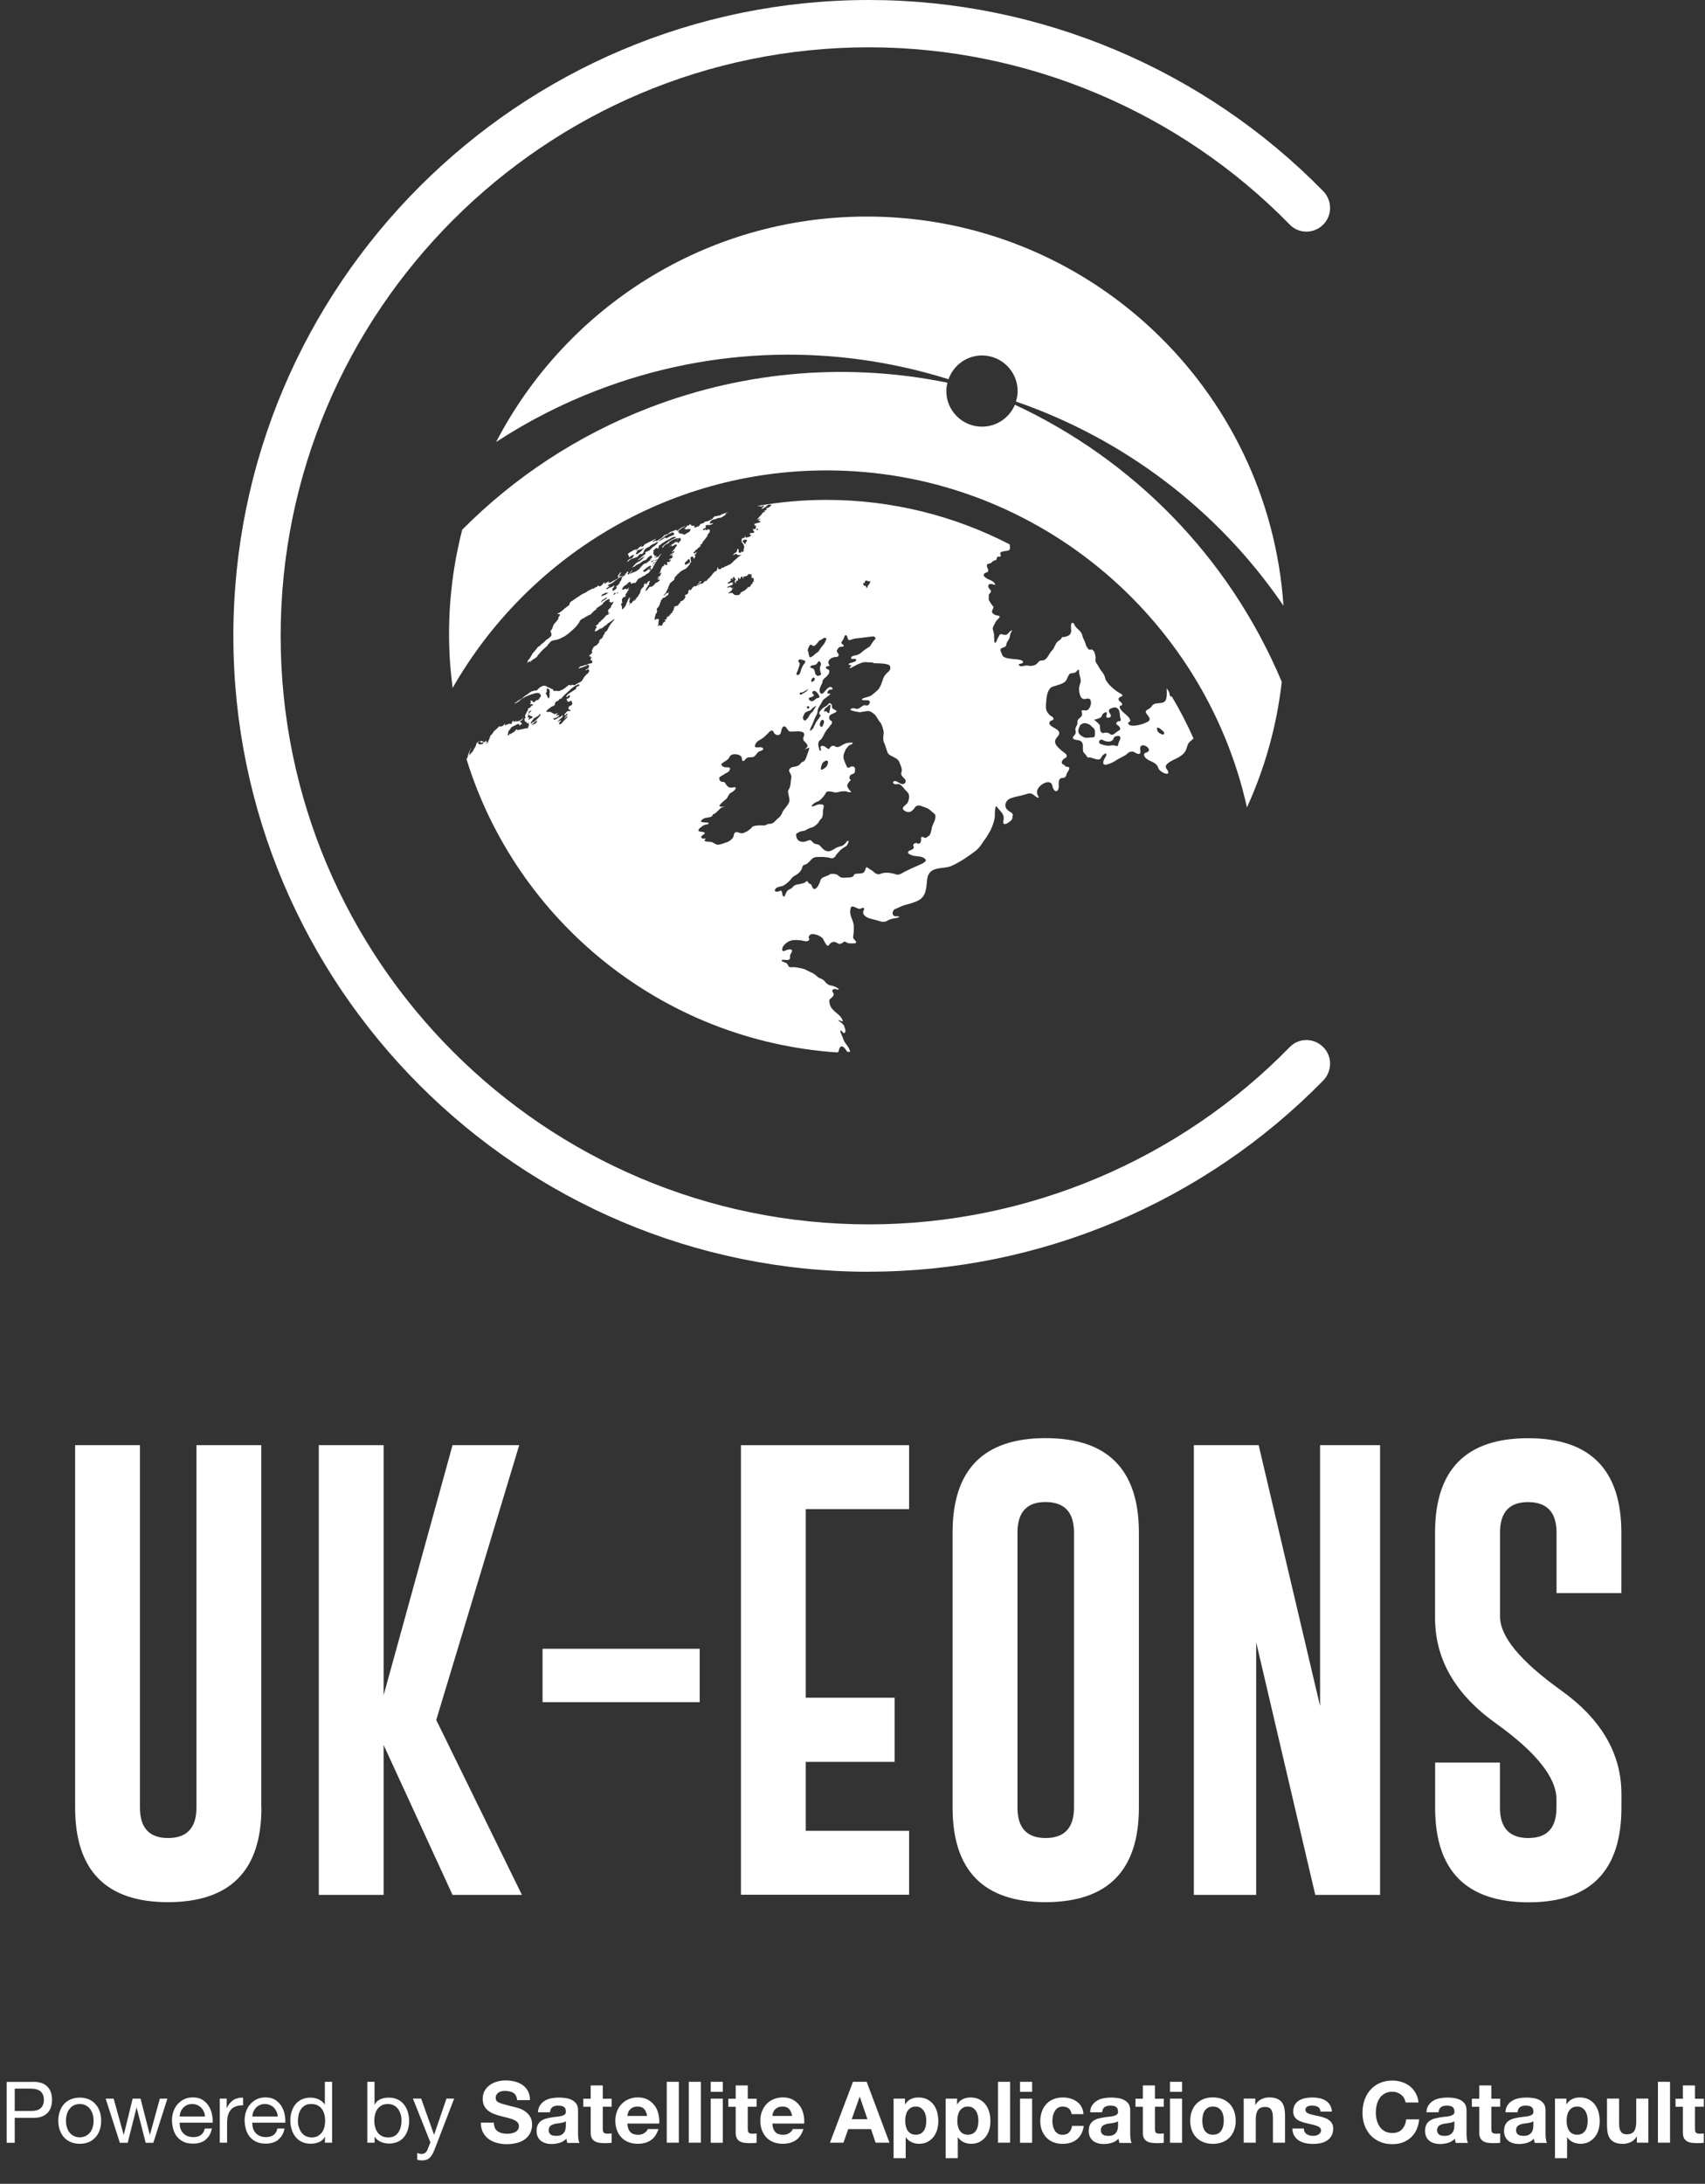 <?xml version="1.0" encoding="UTF-8"?>
<svg id="Layer_1" xmlns="http://www.w3.org/2000/svg" version="1.1" viewBox="0 0 219.92 281.56">
  <rect x="0" y="0" width="219.92" height="281.56" fill="#333333" stroke="none"/>
  <!-- Generator: Adobe Illustrator 29.5.1, SVG Export Plug-In . SVG Version: 2.1.0 Build 141)  -->
  <defs>
    <style>
      .st0 {
        fill: #fff;
      }
    </style>
  </defs>
  <g>
    <path class="st0" d="M33.72,233.05c0,8.12-4.01,12.18-12.03,12.2-8,0-12-4.07-12-12.2v-46.72h8.36v46.72c0,2.62,1.21,3.93,3.63,3.93s3.66-1.31,3.66-3.93v-46.72h8.36v46.72Z"/>
    <path class="st0" d="M56.27,221.76l11.05,22.55h-8.95l-8.89-19.33v19.33h-8.36v-57.98h8.36v32.24l8.89-32.24h8.6l-10.7,35.43Z"/>
    <path class="st0" d="M69.98,219.46v-6.88h20.27v6.88h-20.27Z"/>
    <path class="st0" d="M95.57,186.33h21.69v8.24h-13.33v24.32h11.46v8.27h-11.46v8.89h13.33v8.24h-21.69v-57.98Z"/>
    <path class="st0" d="M146.9,233.05c0,8.12-4.01,12.18-12.03,12.2-8,0-12-4.07-12-12.2v-35.46c0-8.12,4-12.17,12-12.17s12.03,4.06,12.03,12.17v35.46ZM138.53,197.59c0-2.6-1.21-3.91-3.63-3.93h-.06c-2.4,0-3.6,1.31-3.6,3.93v35.46c0,2.62,1.21,3.93,3.63,3.93s3.66-1.31,3.66-3.93v-35.46Z"/>
    <path class="st0" d="M153.99,186.33h8.36l7.92,33.63v-33.63h7.74v57.98h-8.36l-7.62-32.56v32.56h-8.04v-57.98Z"/>
    <path class="st0" d="M193.47,227.23v5.82c0,2.62,1.22,3.93,3.66,3.93s3.63-1.31,3.63-3.93v-1.06c0-2.8-2.61-6.07-7.83-9.81-5.22-3.72-7.83-8.25-7.83-13.59v-10.99c0-8.12,4-12.17,12-12.17s12.03,4.06,12.03,12.17v7.8h-8.36v-7.8c0-2.6-1.21-3.91-3.63-3.93h-.06c-2.4,0-3.6,1.31-3.6,3.93v10.82c0,2.58,2.61,5.74,7.83,9.49,5.22,3.72,7.83,8.18,7.83,13.39v1.77c0,8.14-4,12.2-12,12.2-8.02-.02-12.03-4.09-12.03-12.2v-5.82h8.36Z"/>
  </g>
  <g>
    <path class="st0" d="M4.3,268.41c.79,0,1.39.2,1.8.61.41.41.61.98.61,1.71s-.2,1.31-.61,1.72c-.41.41-1.01.61-1.8.61H1.9v3.21H.86v-7.85h3.44ZM3.95,272.17c.59,0,1.03-.11,1.3-.36s.41-.61.41-1.08-.14-.83-.41-1.07-.71-.37-1.3-.37H1.9v2.88h2.05Z"/>
    <path class="st0" d="M7.7,272.26c.12-.36.29-.68.53-.95.23-.27.52-.48.87-.63.34-.15.74-.23,1.19-.23s.85.08,1.19.23c.34.15.63.37.86.63s.41.58.53.95c.12.36.18.75.18,1.17s-.06.81-.18,1.17c-.12.36-.29.67-.53.94s-.52.48-.86.63c-.34.15-.74.23-1.19.23s-.84-.08-1.19-.23c-.35-.15-.63-.36-.87-.63-.23-.27-.41-.58-.53-.94-.12-.36-.18-.75-.18-1.17s.06-.81.18-1.17ZM8.65,274.35c.09.27.22.49.38.67.16.18.35.32.57.41.22.1.45.14.69.14s.47-.05.69-.14c.22-.1.4-.23.57-.41.16-.18.29-.4.38-.67.09-.27.14-.57.14-.92s-.05-.65-.14-.92c-.09-.27-.22-.49-.38-.68-.16-.18-.35-.32-.57-.42-.22-.1-.45-.14-.69-.14s-.47.05-.69.14c-.22.09-.41.23-.57.42-.16.18-.29.41-.38.68-.09.27-.14.57-.14.92s.05.65.14.92Z"/>
    <path class="st0" d="M18.79,276.27l-1.16-4.52h-.02l-1.14,4.52h-1.01l-1.83-5.69h1.03l1.29,4.65h.02l1.14-4.65h1.02l1.19,4.65h.02l1.28-4.65h.97l-1.81,5.69h-.99Z"/>
    <path class="st0" d="M26.51,275.9c-.43.32-.96.48-1.61.48-.45,0-.85-.07-1.18-.22-.33-.15-.61-.35-.84-.62-.23-.26-.4-.58-.51-.95-.11-.37-.18-.77-.19-1.2,0-.43.07-.83.2-1.19.13-.36.32-.67.56-.94.24-.26.52-.47.85-.62.33-.15.68-.22,1.07-.22.51,0,.93.1,1.26.31.33.21.6.48.8.8.2.32.34.67.42,1.06.08.38.11.75.09,1.09h-4.26c0,.25.02.49.09.71s.17.42.32.59c.15.17.33.31.56.41.23.1.5.15.8.15.4,0,.72-.09.97-.27s.42-.46.5-.84h.92c-.12.64-.4,1.12-.83,1.44ZM26.28,272.25c-.08-.2-.2-.37-.34-.51-.14-.14-.31-.26-.51-.34-.19-.08-.41-.13-.64-.13s-.46.04-.65.13c-.19.08-.36.2-.5.35-.14.15-.25.32-.33.51s-.13.4-.14.62h3.27c-.01-.22-.06-.43-.15-.63Z"/>
    <path class="st0" d="M29.24,270.58v1.2h.02c.23-.46.51-.8.84-1.02.33-.22.75-.32,1.25-.31v.99c-.37,0-.69.05-.96.15s-.48.25-.64.45c-.16.2-.28.44-.35.72-.07.28-.11.61-.11.97v2.53h-.94v-5.69h.88Z"/>
    <path class="st0" d="M35.88,275.9c-.43.32-.96.48-1.61.48-.45,0-.85-.07-1.18-.22-.33-.15-.61-.35-.84-.62-.23-.26-.4-.58-.51-.95-.11-.37-.18-.77-.19-1.2,0-.43.07-.83.2-1.19.13-.36.32-.67.56-.94.24-.26.52-.47.85-.62.33-.15.68-.22,1.07-.22.51,0,.93.1,1.26.31.33.21.6.48.8.8.2.32.34.67.42,1.06.08.38.11.75.09,1.09h-4.26c0,.25.02.49.09.71s.17.42.32.59c.15.17.33.31.56.41.23.1.5.15.8.15.4,0,.72-.09.97-.27s.42-.46.5-.84h.92c-.12.64-.4,1.12-.83,1.44ZM35.66,272.25c-.08-.2-.2-.37-.34-.51-.14-.14-.31-.26-.51-.34-.19-.08-.41-.13-.64-.13s-.46.04-.65.13c-.19.08-.36.2-.5.35-.14.15-.25.32-.33.51s-.13.4-.14.62h3.27c-.01-.22-.06-.43-.15-.63Z"/>
    <path class="st0" d="M41.91,276.27v-.77h-.02c-.15.31-.4.54-.73.68-.33.14-.69.21-1.09.21-.44,0-.82-.08-1.15-.24-.33-.16-.6-.38-.81-.65-.22-.27-.38-.59-.49-.95s-.17-.74-.17-1.14.05-.78.16-1.14c.11-.36.27-.67.48-.94s.49-.48.81-.64c.33-.16.71-.24,1.14-.24.15,0,.3.01.47.04.17.03.34.08.51.15.17.07.33.16.48.28.15.11.28.25.38.42h.02v-2.93h.94v7.85h-.94ZM38.55,274.25c.07.25.18.48.32.68s.33.36.55.47.49.18.79.18.58-.06.8-.19c.22-.12.4-.29.54-.49.14-.2.24-.43.3-.69.06-.26.09-.52.09-.78,0-.28-.03-.55-.1-.81-.07-.26-.17-.49-.31-.69-.14-.2-.33-.36-.56-.48-.23-.12-.5-.18-.83-.18s-.58.06-.8.19c-.22.12-.4.29-.53.5-.13.21-.23.44-.29.7-.06.26-.09.54-.09.81,0,.26.03.52.1.78Z"/>
    <path class="st0" d="M48.31,268.41v2.94h.02c.15-.32.4-.54.73-.69s.69-.21,1.09-.21c.44,0,.82.08,1.15.24.33.16.6.38.81.65.22.28.38.59.49.95s.17.74.17,1.14-.05.79-.16,1.14c-.11.36-.27.67-.48.94s-.49.48-.81.63c-.33.15-.71.23-1.14.23-.14,0-.29-.01-.47-.04s-.34-.08-.51-.14c-.17-.07-.33-.16-.48-.27-.15-.11-.28-.25-.38-.42h-.02v.76h-.94v-7.85h.94ZM51.67,272.6c-.07-.25-.18-.48-.32-.68-.14-.2-.33-.36-.55-.47-.22-.12-.49-.18-.79-.18s-.58.06-.8.19c-.22.12-.4.29-.54.49-.14.2-.24.43-.3.69s-.09.52-.09.78c0,.28.03.55.1.81.07.26.17.49.31.69.14.2.33.36.56.48.23.12.5.18.83.18s.59-.06.81-.19c.22-.12.39-.29.52-.5.13-.21.23-.44.29-.7s.09-.54.09-.81-.04-.52-.1-.78Z"/>
    <path class="st0" d="M56.1,277.03c-.11.28-.22.51-.32.7-.11.19-.22.35-.35.47-.13.12-.27.21-.43.26s-.34.08-.54.08c-.11,0-.22,0-.33-.02s-.22-.04-.32-.08v-.86c.08.04.17.07.28.09.11.03.2.04.27.04.19,0,.35-.05.48-.14s.23-.22.29-.39l.38-.96-2.25-5.65h1.06l1.66,4.65h.02l1.59-4.65h.99l-2.48,6.45Z"/>
    <path class="st0" d="M63.8,274.33c.1.18.22.33.38.45.16.11.34.2.56.25.21.05.43.08.66.08.15,0,.32-.01.5-.04.18-.03.34-.08.5-.15.15-.07.28-.17.38-.3.1-.13.15-.29.15-.49,0-.21-.07-.38-.2-.52-.14-.13-.31-.24-.53-.33-.22-.09-.47-.17-.75-.23-.28-.07-.56-.14-.85-.22-.29-.07-.58-.16-.86-.27-.28-.11-.53-.24-.75-.41-.22-.17-.4-.38-.53-.63s-.2-.56-.2-.92c0-.4.09-.75.26-1.05.17-.3.4-.54.68-.74s.59-.34.95-.44c.35-.09.7-.14,1.06-.14.41,0,.8.05,1.18.14.38.09.71.24,1.01.45.29.21.53.47.7.79.17.32.26.71.26,1.16h-1.67c-.01-.24-.06-.43-.15-.58-.08-.15-.2-.28-.34-.36-.14-.09-.3-.15-.48-.19-.18-.04-.38-.06-.59-.06-.14,0-.28.01-.42.04-.14.03-.27.08-.38.15s-.21.17-.28.28c-.07.11-.11.25-.11.42,0,.15.03.28.09.37.06.09.17.18.35.26s.41.16.72.24c.3.08.7.18,1.19.31.15.03.35.08.61.16.26.08.52.2.78.37.26.17.48.39.67.68s.28.64.28,1.08c0,.36-.07.69-.21,1-.14.31-.35.57-.62.8s-.62.4-1.02.52c-.41.12-.88.19-1.41.19-.43,0-.85-.05-1.26-.16-.41-.11-.77-.27-1.08-.5-.31-.23-.56-.52-.74-.87-.18-.35-.27-.77-.26-1.25h1.67c0,.26.05.49.14.67Z"/>
    <path class="st0" d="M69.39,272.33c.02-.37.11-.67.28-.91.16-.24.37-.44.62-.58.25-.15.53-.25.84-.31.31-.06.62-.09.94-.09.29,0,.58.02.87.06s.56.12.8.24.44.28.59.49c.15.21.23.49.23.83v2.96c0,.26.01.5.04.74.03.24.08.41.15.53h-1.58c-.03-.09-.05-.18-.07-.27-.02-.09-.03-.19-.04-.28-.25.26-.54.44-.88.54s-.68.15-1.03.15c-.27,0-.52-.03-.76-.1-.23-.07-.44-.17-.62-.31-.18-.14-.31-.32-.41-.53s-.15-.47-.15-.76c0-.32.06-.59.17-.8s.26-.38.44-.5c.18-.12.39-.22.62-.28.23-.06.46-.11.7-.15.23-.04.47-.07.69-.09.23-.02.43-.05.6-.1.18-.04.31-.11.42-.19.1-.08.15-.21.14-.37,0-.17-.03-.3-.08-.4-.06-.1-.13-.18-.22-.23-.09-.06-.2-.09-.32-.11s-.25-.03-.39-.03c-.31,0-.55.07-.73.2-.18.13-.28.35-.31.66h-1.56ZM73,273.48c-.07.06-.15.1-.25.14-.1.03-.21.06-.32.08-.11.02-.23.04-.36.06s-.25.03-.37.05c-.12.02-.23.05-.35.09-.11.04-.21.09-.3.15-.08.06-.15.14-.2.24-.05.1-.08.22-.08.36s.03.26.08.35c.05.09.12.17.21.23.09.05.19.09.31.12.12.02.24.03.36.03.31,0,.55-.05.71-.15.17-.1.29-.23.37-.37.08-.14.13-.29.15-.43.02-.15.03-.26.03-.35v-.58Z"/>
    <path class="st0" d="M78.89,270.58v1.04h-1.14v2.82c0,.26.04.44.13.53s.26.13.53.13c.09,0,.17,0,.25-.01.08,0,.16-.02.23-.03v1.21c-.13.02-.28.04-.44.04-.16,0-.32.01-.47.01-.24,0-.47-.02-.69-.05-.22-.03-.41-.1-.57-.19-.17-.1-.3-.23-.39-.41s-.14-.41-.14-.69v-3.35h-.95v-1.04h.95v-1.71h1.56v1.71h1.14Z"/>
    <path class="st0" d="M81.31,274.9c.23.23.57.34,1.01.34.32,0,.59-.08.81-.24.23-.16.37-.32.42-.5h1.38c-.22.68-.56,1.17-1.01,1.46s-1,.44-1.65.44c-.45,0-.85-.07-1.21-.21-.36-.14-.66-.35-.91-.61-.25-.26-.44-.58-.58-.95-.14-.37-.2-.77-.2-1.21s.07-.82.21-1.19c.14-.37.34-.68.59-.95.26-.27.56-.48.92-.63.36-.15.75-.23,1.18-.23.48,0,.91.09,1.26.28.36.19.65.44.89.75s.4.67.5,1.08c.1.4.14.82.11,1.26h-4.1c.02.51.15.87.39,1.1ZM83.08,271.91c-.19-.21-.47-.31-.85-.31-.25,0-.46.04-.62.13-.17.08-.3.19-.4.31-.1.12-.17.26-.21.4-.04.14-.06.26-.07.37h2.54c-.07-.4-.2-.7-.39-.9Z"/>
    <path class="st0" d="M87.56,268.41v7.85h-1.56v-7.85h1.56Z"/>
    <path class="st0" d="M90.4,268.41v7.85h-1.56v-7.85h1.56Z"/>
    <path class="st0" d="M91.67,269.7v-1.29h1.56v1.29h-1.56ZM93.23,270.58v5.69h-1.56v-5.69h1.56Z"/>
    <path class="st0" d="M97.59,270.58v1.04h-1.14v2.82c0,.26.04.44.13.53s.26.13.53.13c.09,0,.17,0,.25-.01.08,0,.16-.02.23-.03v1.21c-.13.02-.28.04-.44.04-.16,0-.32.01-.47.01-.24,0-.47-.02-.69-.05-.22-.03-.41-.1-.57-.19-.17-.1-.3-.23-.39-.41s-.14-.41-.14-.69v-3.35h-.95v-1.04h.95v-1.71h1.56v1.71h1.14Z"/>
    <path class="st0" d="M100.01,274.9c.23.23.57.34,1.01.34.32,0,.59-.08.81-.24.23-.16.37-.32.42-.5h1.38c-.22.68-.56,1.17-1.01,1.46s-1,.44-1.65.44c-.45,0-.85-.07-1.21-.21-.36-.14-.66-.35-.91-.61-.25-.26-.44-.58-.58-.95-.14-.37-.2-.77-.2-1.21s.07-.82.21-1.19c.14-.37.34-.68.59-.95.26-.27.56-.48.92-.63.36-.15.75-.23,1.18-.23.48,0,.91.09,1.26.28.36.19.65.44.89.75s.4.67.5,1.08c.1.4.14.82.11,1.26h-4.1c.02.51.15.87.39,1.1ZM101.78,271.91c-.19-.21-.47-.31-.85-.31-.25,0-.46.04-.62.13-.17.08-.3.19-.4.31-.1.12-.17.26-.21.4-.04.14-.06.26-.07.37h2.54c-.07-.4-.2-.7-.39-.9Z"/>
    <path class="st0" d="M111.79,268.41l2.94,7.85h-1.79l-.59-1.75h-2.94l-.62,1.75h-1.74l2.97-7.85h1.77ZM111.89,273.23l-.99-2.88h-.02l-1.02,2.88h2.04Z"/>
    <path class="st0" d="M116.73,270.58v.73h.02c.19-.31.43-.53.73-.67.29-.14.62-.21.97-.21.45,0,.83.08,1.16.25.32.17.59.39.8.67s.37.6.47.97c.1.37.15.76.15,1.16,0,.38-.05.75-.15,1.1-.1.35-.26.66-.47.93s-.47.49-.78.65c-.31.16-.68.24-1.09.24-.35,0-.68-.07-.97-.21-.3-.14-.54-.35-.73-.63h-.02v2.7h-1.56v-7.68h1.48ZM118.76,275.09c.17-.1.31-.24.42-.4s.18-.36.23-.58c.04-.22.07-.44.07-.67s-.02-.45-.07-.67c-.05-.22-.13-.42-.24-.59-.11-.17-.25-.31-.42-.42-.17-.11-.38-.16-.63-.16s-.47.05-.64.16c-.17.11-.31.24-.42.41-.11.17-.18.36-.23.58s-.07.45-.07.68.02.45.07.67c.05.22.12.41.23.58s.25.3.42.4c.18.1.39.15.64.15s.47-.05.64-.15Z"/>
    <path class="st0" d="M123.45,270.58v.73h.02c.19-.31.43-.53.73-.67.29-.14.62-.21.97-.21.45,0,.83.08,1.16.25.32.17.59.39.8.67s.37.6.47.97c.1.37.15.76.15,1.16,0,.38-.05.75-.15,1.1-.1.35-.26.66-.47.93s-.47.49-.78.65c-.31.16-.68.24-1.09.24-.35,0-.68-.07-.97-.21-.3-.14-.54-.35-.73-.63h-.02v2.7h-1.56v-7.68h1.48ZM125.48,275.09c.17-.1.31-.24.42-.4s.18-.36.23-.58c.04-.22.07-.44.07-.67s-.02-.45-.07-.67c-.05-.22-.13-.42-.24-.59-.11-.17-.25-.31-.42-.42-.17-.11-.38-.16-.63-.16s-.47.05-.64.16c-.17.11-.31.24-.42.41-.11.17-.18.36-.23.58s-.07.45-.07.68.02.45.07.67c.05.22.12.41.23.58s.25.3.42.4c.18.1.39.15.64.15s.47-.05.64-.15Z"/>
    <path class="st0" d="M130.29,268.41v7.85h-1.56v-7.85h1.56Z"/>
    <path class="st0" d="M131.57,269.7v-1.29h1.56v1.29h-1.56ZM133.13,270.58v5.69h-1.56v-5.69h1.56Z"/>
    <path class="st0" d="M137.08,271.6c-.25,0-.46.06-.63.17-.17.11-.31.26-.41.44s-.18.38-.23.59c-.04.22-.07.43-.07.64s.02.42.07.63c.04.21.12.41.21.58.1.17.23.31.4.42.17.11.37.17.62.17.37,0,.66-.1.86-.31.2-.21.33-.49.38-.84h1.51c-.1.75-.4,1.33-.88,1.73-.48.4-1.1.59-1.86.59-.43,0-.82-.07-1.17-.21-.36-.14-.66-.34-.91-.6-.25-.26-.44-.56-.58-.92-.14-.36-.21-.75-.21-1.17s.06-.85.19-1.23.32-.7.57-.98c.25-.27.55-.49.91-.64.36-.15.77-.23,1.23-.23.34,0,.66.04.97.13s.59.22.84.4.45.4.6.67.24.58.26.95h-1.53c-.1-.65-.49-.98-1.16-.98Z"/>
    <path class="st0" d="M140.61,272.33c.02-.37.11-.67.28-.91.16-.24.37-.44.62-.58.25-.15.53-.25.84-.31.31-.06.62-.09.94-.09.29,0,.58.02.87.06.29.04.56.12.8.24s.44.28.59.49.23.49.23.83v2.96c0,.26.01.5.04.74.03.24.08.41.15.53h-1.58c-.03-.09-.05-.18-.07-.27-.02-.09-.03-.19-.04-.28-.25.26-.54.44-.88.54-.34.1-.68.15-1.03.15-.27,0-.52-.03-.76-.1s-.44-.17-.62-.31c-.18-.14-.31-.32-.41-.53-.1-.21-.15-.47-.15-.76,0-.32.06-.59.17-.8s.26-.38.44-.5c.18-.12.38-.22.62-.28.23-.06.46-.11.7-.15.23-.04.46-.07.69-.09.23-.02.43-.05.6-.1.18-.04.32-.11.42-.19.1-.08.15-.21.14-.37,0-.17-.03-.3-.08-.4-.06-.1-.13-.18-.22-.23-.09-.06-.2-.09-.32-.11s-.25-.03-.39-.03c-.31,0-.55.07-.73.2-.18.13-.28.35-.31.66h-1.56ZM144.22,273.48c-.07.06-.15.1-.25.14-.1.03-.21.06-.32.08-.11.02-.23.04-.36.06s-.25.03-.37.05c-.12.02-.23.05-.35.09-.11.04-.21.09-.3.15-.08.06-.15.14-.2.24-.05.1-.08.22-.08.36s.03.26.08.35c.05.09.12.17.21.23.09.05.19.09.31.12.12.02.24.03.36.03.31,0,.55-.05.71-.15.17-.1.29-.23.37-.37.08-.14.13-.29.15-.43s.03-.26.03-.35v-.58Z"/>
    <path class="st0" d="M150.11,270.58v1.04h-1.14v2.82c0,.26.04.44.13.53s.26.13.53.13c.09,0,.17,0,.25-.01.08,0,.16-.02.23-.03v1.21c-.13.02-.28.04-.44.04-.16,0-.32.01-.47.01-.24,0-.47-.02-.69-.05-.22-.03-.41-.1-.57-.19-.17-.1-.29-.23-.39-.41s-.14-.41-.14-.69v-3.35h-.95v-1.04h.95v-1.71h1.56v1.71h1.14Z"/>
    <path class="st0" d="M150.91,269.7v-1.29h1.56v1.29h-1.56ZM152.47,270.58v5.69h-1.56v-5.69h1.56Z"/>
    <path class="st0" d="M153.73,272.19c.14-.37.34-.69.59-.95.26-.26.56-.46.92-.61.36-.14.76-.21,1.21-.21s.85.07,1.21.21c.36.14.67.35.93.61.26.26.46.58.59.95s.21.78.21,1.24-.07.87-.21,1.23c-.14.37-.34.68-.59.94-.26.26-.57.46-.93.6-.36.14-.77.21-1.21.21s-.85-.07-1.21-.21c-.36-.14-.67-.34-.92-.6-.26-.26-.46-.57-.59-.94-.14-.37-.21-.78-.21-1.23s.07-.87.21-1.24ZM155.15,274.09c.04.22.12.41.22.58.11.17.25.31.42.41s.4.15.66.15.49-.05.67-.15.32-.24.43-.41c.11-.17.18-.37.23-.58.04-.22.07-.44.07-.67s-.02-.45-.07-.67c-.04-.22-.12-.41-.23-.58s-.25-.31-.43-.41c-.18-.11-.4-.16-.67-.16s-.48.05-.66.16c-.18.11-.32.24-.42.41-.11.17-.18.36-.22.58-.04.22-.07.44-.07.67s.02.45.07.67Z"/>
    <path class="st0" d="M161.91,270.58v.79h.03c.2-.33.45-.57.77-.72.31-.15.64-.23.97-.23.42,0,.76.06,1.03.17.27.11.48.27.63.47.15.2.26.45.32.74.06.29.09.61.09.96v3.5h-1.56v-3.21c0-.47-.07-.82-.22-1.05-.15-.23-.41-.35-.78-.35-.43,0-.73.13-.92.38s-.29.67-.29,1.25v2.98h-1.56v-5.69h1.49Z"/>
    <path class="st0" d="M168.26,274.85c.07.12.16.22.27.3.11.08.24.13.38.17.14.04.29.06.45.06.11,0,.23-.01.35-.04.12-.03.23-.07.33-.12.1-.05.18-.13.25-.22.07-.09.1-.21.1-.35,0-.23-.16-.41-.47-.53-.31-.12-.75-.24-1.3-.35-.23-.05-.45-.11-.67-.18-.22-.07-.41-.16-.58-.27-.17-.11-.3-.26-.41-.43-.1-.17-.15-.38-.15-.63,0-.37.07-.67.21-.9.14-.23.33-.42.57-.56.23-.14.5-.23.79-.29.29-.05.59-.08.9-.08s.61.03.9.09c.29.06.55.16.78.3.23.14.42.32.57.56.15.23.24.52.27.87h-1.48c-.02-.3-.14-.5-.34-.61s-.45-.16-.73-.16c-.09,0-.18,0-.29.02-.1.01-.2.04-.28.07-.08.04-.16.09-.21.16-.06.07-.09.16-.09.28,0,.14.05.25.15.34s.24.16.4.21c.17.06.35.1.57.15.21.04.43.09.65.14.23.05.45.11.67.19.22.07.41.17.58.29.17.12.3.27.41.45.1.18.15.4.15.67,0,.37-.08.69-.23.94s-.35.46-.59.61c-.24.15-.52.26-.83.33-.31.06-.63.09-.95.09s-.65-.03-.97-.1c-.31-.07-.6-.18-.84-.33-.25-.15-.45-.36-.6-.61-.16-.25-.24-.57-.26-.95h1.49c0,.17.03.31.1.43Z"/>
    <path class="st0" d="M181.11,270.51c-.1-.17-.23-.31-.38-.43-.15-.12-.33-.22-.52-.29s-.4-.1-.61-.1c-.39,0-.72.08-.99.23s-.49.35-.66.6c-.17.25-.29.54-.37.86-.08.32-.12.66-.12,1s.04.65.12.96.2.59.37.84c.17.25.39.45.66.6s.6.23.99.23c.53,0,.94-.16,1.24-.48.3-.32.48-.75.54-1.28h1.67c-.04.49-.16.94-.34,1.33-.18.4-.43.73-.73,1.01-.3.28-.65.49-1.06.64-.4.15-.85.22-1.33.22-.6,0-1.14-.1-1.62-.31s-.88-.5-1.21-.86c-.33-.37-.58-.8-.76-1.29-.18-.49-.26-1.03-.26-1.6s.09-1.13.26-1.63.43-.94.76-1.31.73-.67,1.21-.88,1.02-.32,1.62-.32c.43,0,.84.06,1.23.19.38.12.73.31,1.03.54.3.24.56.53.75.89.2.35.32.75.37,1.21h-1.67c-.03-.2-.1-.38-.2-.54Z"/>
    <path class="st0" d="M183.99,272.33c.02-.37.11-.67.28-.91.16-.24.37-.44.62-.58.25-.15.53-.25.84-.31.31-.06.62-.09.94-.09.29,0,.58.02.87.06s.56.12.8.24.44.28.59.49c.15.21.23.49.23.83v2.96c0,.26.01.5.04.74.03.24.08.41.15.53h-1.58c-.03-.09-.05-.18-.07-.27s-.03-.19-.04-.28c-.25.26-.54.44-.88.54s-.68.15-1.03.15c-.27,0-.53-.03-.76-.1s-.44-.17-.62-.31c-.18-.14-.31-.32-.41-.53s-.15-.47-.15-.76c0-.32.06-.59.17-.8.11-.21.26-.38.44-.5.18-.12.38-.22.62-.28.23-.06.46-.11.7-.15.23-.04.47-.07.69-.09.23-.02.43-.05.61-.1.18-.04.31-.11.42-.19.1-.08.15-.21.14-.37,0-.17-.03-.3-.08-.4-.06-.1-.13-.18-.22-.23-.09-.06-.2-.09-.32-.11s-.25-.03-.39-.03c-.31,0-.55.07-.73.2-.18.13-.28.35-.31.66h-1.56ZM187.6,273.48c-.07.06-.15.1-.25.14-.1.03-.21.06-.32.08-.11.02-.23.04-.36.06-.12.01-.25.03-.38.05-.12.02-.23.05-.35.09-.11.04-.21.09-.3.15-.08.06-.15.14-.2.24-.05.1-.08.22-.08.36s.03.26.08.35c.05.09.12.17.21.23.09.05.19.09.31.12.12.02.24.03.36.03.31,0,.55-.05.71-.15.17-.1.29-.23.38-.37.08-.14.13-.29.15-.43.02-.15.03-.26.03-.35v-.58Z"/>
    <path class="st0" d="M193.5,270.58v1.04h-1.14v2.82c0,.26.04.44.13.53s.26.13.53.13c.09,0,.17,0,.25-.01.08,0,.16-.02.23-.03v1.21c-.13.02-.28.04-.44.04-.16,0-.32.01-.47.01-.24,0-.47-.02-.69-.05-.22-.03-.41-.1-.57-.19-.16-.1-.29-.23-.39-.41-.09-.18-.14-.41-.14-.69v-3.35h-.95v-1.04h.95v-1.71h1.56v1.71h1.14Z"/>
    <path class="st0" d="M194.18,272.33c.02-.37.11-.67.28-.91.16-.24.37-.44.62-.58.25-.15.53-.25.84-.31.31-.06.62-.09.94-.09.29,0,.58.02.87.06s.56.12.8.24.44.28.59.49c.15.21.23.49.23.83v2.96c0,.26.01.5.04.74.03.24.08.41.15.53h-1.58c-.03-.09-.05-.18-.07-.27s-.03-.19-.04-.28c-.25.26-.54.44-.88.54s-.68.15-1.03.15c-.27,0-.53-.03-.76-.1s-.44-.17-.62-.31c-.18-.14-.31-.32-.41-.53s-.15-.47-.15-.76c0-.32.06-.59.17-.8.11-.21.26-.38.44-.5.18-.12.38-.22.62-.28.23-.06.46-.11.7-.15.23-.04.47-.07.69-.09.23-.02.43-.05.61-.1.18-.04.31-.11.42-.19.1-.08.15-.21.14-.37,0-.17-.03-.3-.08-.4-.06-.1-.13-.18-.22-.23-.09-.06-.2-.09-.32-.11s-.25-.03-.39-.03c-.31,0-.55.07-.73.2-.18.13-.28.35-.31.66h-1.56ZM197.79,273.48c-.07.06-.15.1-.25.14-.1.03-.21.06-.32.08-.11.02-.23.04-.36.06-.12.01-.25.03-.38.05-.12.02-.23.05-.35.09-.11.04-.21.09-.3.15-.08.06-.15.14-.2.24-.05.1-.08.22-.08.36s.03.26.08.35c.05.09.12.17.21.23.09.05.19.09.31.12.12.02.24.03.36.03.31,0,.55-.05.71-.15.17-.1.29-.23.38-.37.08-.14.13-.29.15-.43.02-.15.03-.26.03-.35v-.58Z"/>
    <path class="st0" d="M202.04,270.58v.73h.02c.19-.31.43-.53.73-.67.29-.14.62-.21.97-.21.45,0,.83.08,1.16.25.32.17.59.39.8.67s.37.6.47.97c.1.37.15.76.15,1.16,0,.38-.05.75-.15,1.1-.1.35-.26.66-.47.93s-.47.49-.78.65-.68.24-1.09.24c-.35,0-.68-.07-.97-.21-.3-.14-.54-.35-.73-.63h-.02v2.7h-1.56v-7.68h1.49ZM204.07,275.09c.17-.1.31-.24.42-.4s.18-.36.23-.58c.04-.22.07-.44.07-.67s-.02-.45-.07-.67c-.05-.22-.13-.42-.24-.59-.11-.17-.25-.31-.42-.42-.17-.11-.38-.16-.63-.16s-.47.05-.64.16c-.17.11-.31.24-.42.41-.11.17-.18.36-.23.58s-.07.45-.07.68.02.45.07.67c.05.22.12.41.23.58s.25.3.42.4c.18.1.39.15.64.15s.47-.05.64-.15Z"/>
    <path class="st0" d="M211.13,276.27v-.79h-.03c-.2.33-.46.57-.77.71s-.64.22-.97.22c-.42,0-.76-.05-1.03-.17-.27-.11-.48-.27-.63-.47-.15-.2-.26-.45-.33-.74-.06-.29-.09-.61-.09-.96v-3.5h1.56v3.21c0,.47.07.82.22,1.05.15.23.41.35.78.35.42,0,.73-.13.92-.38.19-.25.29-.67.29-1.25v-2.98h1.56v5.69h-1.49Z"/>
    <path class="st0" d="M215.41,268.41v7.85h-1.56v-7.85h1.56Z"/>
    <path class="st0" d="M219.77,270.58v1.04h-1.14v2.82c0,.26.04.44.13.53s.26.13.53.13c.09,0,.17,0,.25-.01.08,0,.16-.02.23-.03v1.21c-.13.02-.28.04-.44.04-.16,0-.32.01-.47.01-.24,0-.47-.02-.69-.05-.22-.03-.41-.1-.57-.19-.16-.1-.29-.23-.39-.41-.09-.18-.14-.41-.14-.69v-3.35h-.95v-1.04h.95v-1.71h1.56v1.71h1.14Z"/>
  </g>
  <g>
    <g>
      <path class="st0" d="M108.18,135.54c.02-.09.03-.19.06-.27.2-.65.62-.28.87.08.08.11.12.18.17.26.13,0,.25,0,.38,0-.07-.34-.28-.67-.43-.86-.23-.3-.35-.48-.44-.73-.09-.25-.17-.48-.25-.63-.08-.15-.23-.5-.09-.53.14-.03.3.48.51.29.21-.19,0-.6-.06-.82-.07-.22-.38-.49-.5-.56-.13-.08-.32-.21-.29-.24.03-.03.19.05.24.06.05.01.2.07.22.07.04.01.16.07.15.02-.23-.96-1.35-1.16-1.67-2.13-.02-.07-.05-.18-.05-.29s-.06-.08-.03-.29c.03-.21.64-.5.56-.79-.08-.29.04,0-.14-.29-.18-.29.25-.46.46-.36s.32.09.32.01-.01-.04-.15-.15c-.14-.12-.64-.32-.89-.34-.25-.02-.49-.23-.62-.37-.12-.14-.09-.1-.2-.23s-.42-.29-.56-.33c-.14-.04-.12-.06-.2-.11-.08-.05-.12-.1-.2-.16s-.09-.08-.19-.16-.34-.23-.47-.29c-.13-.05-.18-.08-.29-.13-.11-.05-.13-.06-.25-.13-.12-.06-.06-.02-.29-.14-.23-.12-1.05-.27-1.35-.3-.3-.03-.67.08-.79-.11-.12-.19-.17-.39-.32-.44-.15-.05-.1-.02-.17-.06s-.13-.02-.16-.07c-.03-.05-.41-.06-.2-.23.21-.17,1.02.23,1.04-.33,0-.04,0-.08-.01-.16s.05-.28.12-.37c.44-.63-.22-.61-.76-.36-.54.25-.4-.43-.13-.72.68-.72,1.29-.71,2.25-.6.22.03.73.25.95-.03.23-.28-.23-.21.09-.63.32-.42,1.6.1,1.77.51.18.41.15.26.27.5.12.23.29.52.51.18.22-.34.66-.45.99-.21.33.24.56.1.75-.04s.23-.19.4-.07.39.18.54.17c.16,0,.16,0,.27,0s.52.04.51-.16-.42-.4-.39-.66.04-.24.05-.39.02-.23.03-.35c0-.12,0-.22,0-.32,0-.1.01-.24.01-.31-.02-.71-.48-1.22-.48-1.92,0-.08.05-.25.05-.32.05-.74.89.02,1.16-.02s.16-.04.3-.1c.15-.06.29-.05.3.06.02.11-.02.08-.03.13-.01.05-.03.1-.04.13-.26.59.48.93.79,1.01.3.09.24.07.39.11.15.04.19.04.29.07.1.03.1.03.19.05.09.03.13.05.25.08.12.04.16.05.36.1.2.06.58.04.81-.12s.65-.26.88-.3c.23-.04.5-.06.6-.18.1-.12-.22-.07-.34-.09s-.23.07-.41-.16c-.18-.23.01-.69.26-.77.24-.08.15-.07.28-.12.13-.05.15-.07.25-.11s.14-.07.24-.11c.1-.04.21-.09.32-.12.11-.04.24-.07.35-.11.12-.03.25-.06.36-.09.11-.03.21-.06.32-.1.11-.04.26-.08.36-.12s.25-.1.34-.14c1.23-.54,1.18-1.68,1.3-2.75.22-1.93,2.06-1.25,3.27-1.84,1.21-.59,1.98-1.14,3-1.9.08-.06.2-.18.28-.26s.16-.17.23-.25.13-.17.19-.25c.06-.08.11-.18.16-.25.05-.07.07-.11.12-.17.04-.06.08-.12.13-.18s.1-.14.15-.21c.05-.07.09-.13.15-.22.05-.09.13-.2.18-.3.06-.1.13-.23.2-.34s.13-.23.18-.34c.05-.11.1-.21.15-.34s.09-.25.13-.38c.05-.13.07-.23.12-.39.05-.15.1-.44.1-.6,0-.16,0-.25,0-.38,0-.13.03-.27.03-.39,0-.12.06-.5.16-.49.11.01.09.11.15.18.49.62.95.85.76,1.73-.19.89,1.07,0,1.13-.28.06-.28.03-.13.04-.31,0-.18.08,0,.03-.27-.05-.28-.62-.37-.86-.82-.24-.45.04-1.06.62-1.27.59-.21,1.38-.32,1.88-.49s.72-.16.99.02c.27.19.58.48.7.39.11-.1-.05-.13-.09-.26-.05-.13-.14-.4-.1-.58.17-.85,1.75-1.67,1.96-.72.21.94.76.97.85.17,0-.05-.02-.07-.01-.23,0-.16-.04-.58.16-.79.2-.2.4-.04.63-.2.23-.17.14-.36.33-.64.19-.28.45-.7-.01-.72-.46-.02-.14-.15-.5-.28-.36-.13-.22-.48,0-.7s.39-.12.42-.39c.03-.27-.26-.38-.42-.53-.16-.15-.13-.06-.35-.28-.22-.22-.84-.68-.72-1.2.12-.52.94-.8.27-1.39-.22-.2-1.17-.54-1.01-.94.16-.4.51-.18.52-.46s-.28-.32-.38-.41c-.55-.48-.65-.86-.58-1.57s.08-1.57.65-2.08c.06-.05.19-.1.24-.11.51-.17,1.31-.33,1.62-.69.31-.36.36-1.01.75-1.03.39-.03.54-.06.68-.24.15-.18.02-.04.12-.15s.19-.06.21.05,0,0,0,.11c0,.1-.01-.1,0,.15,0,.24.29.87.18,1.26-.01.05-.05.18-.09.27-.04.1-.1.41-.09.52,0,.11,0,.13,0,.21s.01.12.02.2,0,.07.03.17,0,.07.06.24c.06.17.16.49.49.53.32.04.71-.24.88.17s-.1,1.12-.43,1.27c-.34.15-.86-.23-.7.31.16.54-.22.58-.45.87-.23.29-.04.48-.17.73s-.27.47-.2.69c.07.22.03.39-.04.5-.06.11-.09.12-.12.15-.59.62.47.57.7.67.82.36.06,1.23.68,1.71.12.09.32.54.44.48.31-.17,1.37.61,1.64.03.27-.58.96-.81.58-.12-.03.05-.1.16-.13.22-.03.06-.07.13-.08.17-.49,1.18,1.08.35,1.36.19s.15-.11.29-.19c.14-.08.17-.1.28-.15s.18-.1.27-.15c.09-.05.14-.07.23-.12.09-.05.09-.04.22-.12.13-.08.21-.1.39-.29s.61-.36.93-.14c.32.22.79.38.74-.17,0-.08-.05-.27-.04-.35.07-1.02,1.9.23.77.55-.47.13-.26.61.19.89.45.29,1.18.41,1.37,1.07.19.66,1.94,1.28,1.06.11-.48-.65,1.16-1.21,1.59-1.47s.78-.55.96-1.01c.18-.45.17-.79.58-1.09.04-.03.1-.07.15-.12.05-.05.11-.1.17-.16.01-.01.03-.03.04-.05-.84-1.89-1.79-3.72-2.84-5.48-.01.03-.02.07-.04.09-.13.13-.2-.35-.23-.43-.02-.07-.03-.09-.04-.17-.1-.16-.21-.32-.31-.49,0,.49.15,1.61-.42,1.83-.59.23-1.16-.04-1.51.51-.35.55-1.15.39-.55,1.11.61.72.14.86-.44,1.1-.58.23-1.72.47-1.98.11s.28-.24.2-.5c-.08-.27-.13-.34-.37-.58s-.97-.75-.99-1.14c-.02-.39.24.01.31-.32.07-.33-.5-.37-.45-.75s1.07-.24.05-.79c-.54-.29-1.64-1.24-1.77-1.84s-.53-.95-.7-1.23c-.17-.29-.08-.16-.16-.29s-.07-.11-.12-.2c-.06-.09-.07-.1-.13-.18-.06-.08-.15-.26-.15-.36s0-.04,0-.13-.03.02.01-.17c.04-.19-.12-.87-.27-1s-.03-.04-.12-.11c-.08-.07-.11-.08-.21-.04-.05.02.03,0-.07.03s-.3-.1-.35-.21-.12-.16-.16-.25c-.04-.09-.06-.12-.08-.2s0,0-.03-.13-.16-.42-.25-.59c-.09-.17-.15-.33-.19-.55-.04-.21-.26-.48-.4-.6-.14-.12-.09-.07-.22-.2-.13-.14-.31-.32-.4-.55-.08-.23-.31-.27-.38-.08-.07.19-.02.21-.04.34-.01.13.01.13.01.26,0,.13.04.29,0,.44-.03.15.01.08-.11.29s-.63.39-.88.38-.16.06-.29.23c-.13.17-.39.27-.57.48-.18.21-.31.67-.49.89-.18.23-.28.3-.44.56-.16.26-.34.62-.65.79-.31.17-.56-.05-.83.33s-.82.52-1.27.41-.84.26-1.17-.03.74-.13.47-.53c-.28-.4-1.96-.16-2.51-.62-.06-.05-.1-.14-.13-.2-.03-.05-.03-.04-.05-.1-.02-.07-.07-.13-.1-.24s-.15-.29-.04-.45c.11-.15.62-.2.67-.4.06-.2.07-.33.13-.44.06-.11.05-.08.1-.17.05-.08.06-.07.11-.18s0,.03.1-.19c.1-.21,0-.39.25-.81.26-.41-.21-.06-.34.12-.43.56-.75.1-1.05.2s-.08.11-.18.19-.03.07-.08.15c-.05.08-.07.09-.13.19-.06.1-.14.56-.31.55-.17-.02-.1-.33-.11-.43-.02-.1-.03-.28-.03-.37,0-.09,0-.09,0-.16s-.01-.18-.03-.25c-.02-.07-.02-.07-.04-.14-.02-.07-.02-.06-.04-.17-.02-.11-.01,0-.06-.24s.24-.62.38-.93c.13-.31.96-.73.18-.82-.2-.02-.49-.16-.58-.3-.03-.05-.04-.05-.04-.05,0,0,0-.02-.03-.05-.08-.15.17-.52.18-.66.01-.14-.07-.1-.1-.17-.03-.07-.07-.1-.12-.16-.04-.07-.07-.09-.12-.17-.05-.08-.12-.2-.19-.31-.07-.11-.1-.17-.08-.34.02-.16.02-.1,0-.38s.56-.4.15-.77c-.4-.37-.23-.88.41-.64.06.02.21.07.26.04.05-.03-.02-.12-.05-.17-.35-.48-.78-.4-1.23-.79-.03-.03-.02,0-.16-.17-.14-.17.08-.4.36-.46.28-.06.21-.4.1-.57-.1-.17-.14-.45.05-.52.19-.07.02-.04.24-.06.23-.02.33-.36.64-.39s.19-.26.33-.43.59.09.43-.27c-.16-.36.11-.42.31-.46.2-.04.11-.02.21-.04s.11-.02.18-.03.11-.01.17-.02c.51-.07.29-.51.31-.82-7.09-3.66-15.13-5.74-23.65-5.74-3.02,0-5.97.27-8.84.77-.08.06.18.04.24.04.06,0,.1.02.14.03.04,0-.02.04.04.04s.08-.06.11-.07c.61-.31-.13.35-.09.37.03.02.44-.18.55-.26.11-.08.17-.18.31-.26.14-.08.58-.07.4.08-.17.15-.17.14-.26.22s-.36.08-.36.17.18.05.04.15c-.14.09-.24.05-.31.07s-.06.04-.06.04c.07,0,.22-.03.17.09-.05.11-.2.09-.26.13-.06.04-.05.06-.07.09-.02.03-.01.03-.03.06-.01.02-.03.06-.05.08-.02.02-.01.02-.03.04-.09.08-.2.23-.29.31-.09.08-.28.34-.27.38s.25-.17.29-.13c.05.04,0,0,.03.01.03.02.1-.04.11.01,0,.02-.34.16-.27.23s.28-.05.23.12c-.04.17-.3.14-.41.17s-.12.07-.19.09c-.07.02-.02-.05-.11-.02-.09.03.01.12-.02.18s-.01.09.04.1c.06.01.16-.01.16.03,0,.04-.04.07-.03.1,0,.03,0,.09-.02.14-.03.06-.02.13-.1.2-.08.07-.01,0-.07-.05s-.21,0-.17.06c.03.07,0,.09,0,.12,0,.03-.03.04-.02.05.03.03.12-.05.14-.02.02.04-.06.07-.04.11.02.04.04-.05.05.02.02.07.01.15-.12.17-.13.02-.38-.01-.46.11s.25.12.19.2c-.06.08-.03.02-.06.06-.1.14-.33.17-.45.2-.12.03-.21.03-.24-.04-.04-.07.07-.14-.03-.12-.1.02-.04.07-.03.16.01.09-.03.1-.14.08-.11-.02-.28.06-.24.15.04.09-.07.08-.07.14,0,.06.04.03.06.09.02.05-.05.04-.02.13.04.09.31.34.27.45-.03.11.02.03.05.09.03.06,0,.24-.03.31s-.01.02-.03.09.02.22-.03.31c-.05.08-.16.02-.18-.02-.02-.04,0-.05-.01-.05-.04,0,0,.02-.05.07-.04.05-.04.13-.19.16s-.23-.18-.19-.3c.04-.11,0-.12-.03-.16-.02-.04-.01-.01-.03-.03s-.02-.02-.05-.02c-.11.01-.08.22-.11.29-.03.07-.01.01-.05.09-.04.07-.19.15-.27.18-.08.03-.04.05-.05.11,0,.02-.02.01-.03.03,0,0-.03.01-.05.02-.02,0-.08.03-.08.07,0,.04.17-.02.21-.05.05-.03.11-.11.18-.1.07,0,.16.1.22.13.06.03.17.03.21.03.04,0,.02,0,.04,0,.04,0,.08-.01.11-.02.02,0,.03-.01.04-.02.01,0,.03-.01.04-.01,0,0,.04-.01.04,0-.04.07-.23.2-.28.23-.05.03,0,0-.03.02-.03.02,0,0-.05.04-.04.03-.18.12-.21.17-.03.05-.04.05-.06.07-.03.02-.03.01-.05.04-.02.03-.07.05-.11.08-.04.03-.08.09-.11.11-.03.02-.02.01-.05.02-.03.01-.05.03-.06.07,0,.04-.02.06-.06.1-.04.03-.15.09-.18.12-.03.04-.03.04-.05.07-.02.03-.06.06-.09.07s-.02,0-.05.03-.04.04-.12.04c-.08,0-.23.15-.31.17-.09.02-.19.04-.23.07-.05.04-.01.01-.04.04-.02.01-.03.03-.06.04-.03,0-.08.03-.1.05-.02.02-.04.04-.05.05-.02.01-.01.02-.03.02-.07.02-.05-.11-.13-.07-.07.05-.05.06-.05.11,0,.05.02.1-.05.08-.07-.02-.17.04-.24.04-.07,0-.09-.04-.11-.07-.02-.03-.03-.08-.03-.1,0-.02,0-.02,0-.03,0-.01,0-.02,0-.03,0-.02,0-.08-.06-.02s.04.16-.06.17c-.06,0,.03.11,0,.14-.04.03-.04.06-.06.09-.02.03-.03.08-.08.09-.05,0-.14.03-.17.06s-.03.03-.05.05c-.02.02-.03.03-.05.05s-.03.04-.05.05c-.01.01-.02.02-.02.03s-.02.02-.02.03c0,.01-.02.02-.03.03s-.02.02-.03.03c-.01.01-.03.04-.04.05-.01.02-.03.04-.04.05-.01.02-.02.03-.03.05-.01.02,0,.02-.02.04-.02.03-.08.08-.11.11s-.08.07-.1.09-.02.03-.03.05c-.01.02-.02.03-.03.04,0,0,0,0,0,.01,0,0,0,.01-.01.02s0,0-.02.02c-.05.05-.18.12-.21.16-.03.05-.02.03-.04.06-.02.03-.05.06-.07.09-.02.02-.02.03-.05.05-.02.02-.07.06-.1.07-.04.01-.05,0-.09-.01-.04-.01-.1-.02-.1.06,0,.08-.16.16-.19.21-.03.05-.04.05-.06.06-.03.01-.01,0-.03.01-.04.01-.06-.03-.08-.04-.01,0-.02.01-.03.02s-.02.01-.03.02c-.01,0,0,0-.02.01-.04.02-.04-.05-.05-.06-.02-.02-.03.02-.04.03,0,0-.01.01-.03.02-.01.01,0,0-.03.03-.02.03-.04.04-.09.08-.05.04,0-.01-.09.09s-.13.03-.05-.06c.08-.09.01-.01.05-.05.03-.04.05-.05.07-.09.02-.03.02-.02.04-.06.02-.03.04-.06.08-.09s.14-.03.17-.1c.02-.07-.07-.1-.12-.07-.05.03-.05.04-.07.07-.02.03-.01.02-.03.04-.02.02-.04.05-.06.07-.01.02-.03.04-.04.06-.01.02-.01.02-.03.05-.03.04-.11.11-.13.15-.01.03,0,0,0,.03,0,.02,0,.02-.02.04-.03.06-.15.1-.19.12-.04.03-.01,0-.04.03-.06.06-.08-.02-.08-.05s.01-.05,0-.04c-.01,0,0,0-.04.05-.04.05-.13.06-.17.11-.04.05-.11.09-.15.15s-.07.13-.11.19c-.03.06-.1.13-.13.06s0-.05-.06-.03c-.06.02-.18.08-.18.14,0,.06-.01.03,0,.07.02.12-.06.31-.13.34s-.02,0-.05.02c-.03.01-.05.02-.07.03-.02.01-.02.02-.04.02-.02,0-.02.01-.04.02s-.02,0-.04.02c-.02,0,0,0-.03.02-.06.03-.08.08-.04.12.04.04.04.05.07.09s-.08.13-.09.17c-.01.03-.01.03-.02.05s0,.02-.01.05c0,.03-.03.08-.07.06-.01,0,0,0-.01,0-.01,0,.02-.01-.02,0-.03,0-.06.06-.06.12,0,.07-.05.02-.11.04-.06.01-.1.12-.17.09-.07-.02-.11.03-.11.08,0,.05,0,.02,0,.06,0,.08-.04.17-.11.13s-.06,0-.06.05c0,.05-.09.19-.12.22-.03.03-.01.01-.03.02s-.01,0-.03.02,0,0-.03.01c-.02,0-.02.01-.06,0-.04-.02-.14.03-.18.07s-.06.03-.11.04c-.04.02-.04-.02-.08.05-.04.08.02.03.05.08.04.05-.01.07-.04.09-.02.02-.04-.03-.06,0-.02.03-.02.08,0,.13.02.06.03.11-.03.14s-.02.02-.05.04c-.02.01-.03.03-.04.05s0,.02-.02.03c-.01.02-.03.06-.03.09s-.01.05-.02.07c-.01.02,0,.01-.02.03-.01.01-.03.02-.05.03-.02.01-.03.01-.06.03-.1.05-.06.19-.15.21-.08.02.02,0-.08,0-.1.02-.01.08.03.12s-.1.06-.11.06c-.01,0-.02,0-.04,0-.05,0-.12.01-.14.07s-.05.04-.08.08c-.02.04-.03.05-.02.1s.07.03.01.09-.06.05-.12.06c-.02,0,0,0-.02,0s-.15.04-.14.1c0,.06.14-.03.16.01,0,.01-.06.09-.07.13s-.09.09-.13.1c-.04,0-.02,0-.04.02-.02.01-.03.03-.05.05-.02.02-.02,0-.04.04-.02.02-.03.02-.05.08s-.06.24-.14.27c-.08.03-.11.03-.16,0-.05-.03-.1-.05-.14-.04-.04.01-.02.02-.05.03-.03.01-.08.04-.11.04-.02,0-.06.04-.07.01s.04-.07.09-.12c.04-.04,0-.18.01-.22.02-.04,0,0,.02-.03.03-.04-.01-.07-.02-.1,0-.02,0,0,.01-.02.02-.06,0-.1.03-.17.03-.06,0-.06.03-.15.02-.09-.08-.09-.17-.08s-.26.02-.31.07c-.05.05-.11.08-.12.07-.03-.03.05-.12.06-.16,0-.04.02-.08.02-.11,0-.03,0-.02-.01-.04s0-.01,0-.04c0-.04,0-.11.04-.15s.04-.09.03-.14c0-.02,0-.02,0-.03s0-.02.01-.03c0-.01,0-.02.02-.03,0-.01.01-.02.02-.03,0-.01,0-.02.01-.03,0-.01,0,0,0-.02.03-.04,0-.05.08-.09s.04-.17.08-.26-.02-.08-.04-.17c-.02-.09.04-.21.12-.27.08-.07.17-.17.19-.26.02-.09.03-.14.08-.18.05-.04.03-.06.04-.09,0-.03,0,0-.01-.03,0-.02,0,.01-.01-.02-.01-.05.06-.11.09-.16.03-.05.08-.13.05-.19-.03-.06.02-.07.05-.09.04-.01.05-.03.07-.05.02-.03.02-.03.04-.07.02-.03.02-.03.05-.09s.19-.06.24-.08c.05-.02.01,0,.04-.02.02-.01,0,0,.04-.02.05-.04.1-.06.14-.14.04-.08.19-.16.18-.08,0,.09-.01.05,0,.06,0,0,.03-.07.04-.11.01-.04.07-.14.08-.19.01-.05.01-.14.03-.17.02-.03.04-.1.04-.1-.02.01-.06.06-.08.1-.02.04-.07.12-.12.12-.05,0-.03-.06-.08-.03s-.1.07-.13.11c-.03.03-.04.05-.07.07s-.03.04-.06.06-.08.11-.13.07c-.05-.04.09-.17.13-.2.04-.03.06-.07.08-.1s.03-.04.05-.08.05-.07.06-.11c.02-.04.03-.06.05-.09.02-.04.02-.04.03-.1,0-.06.1-.13.13-.19.02-.05,0-.12.02-.16.02-.04.02-.03.04-.06.02-.04.04-.12.06-.16.02-.04.05-.07.06-.1.01-.03.02-.04.02-.06s0-.03.01-.04c0-.02,0-.01,0-.03,0-.02.03-.06.04-.07s.01-.02.02-.02c0,0,.01-.01.02-.02s.01-.01.02-.02c0,0,0,0,.02-.02s.02-.02.04-.03c.01-.01.03-.03.04-.04s.03-.03.05-.04.03-.03.04-.04c.01-.01.02-.02.03-.03.01,0,.01-.01.03-.02.06-.05.18-.11.21-.16.04-.05.03-.04.05-.08.02-.04.03-.01.02-.08s.04-.25.11-.29c.07-.04.07-.06.11-.09.04-.04.02-.02.06-.06.04-.04.06-.07.09-.13s.16-.11.22-.15c.06-.04.04-.09.08-.13.04-.04.08-.04.11-.07.04-.03.08-.06.11-.08.03-.02.03-.02.06-.04s.02,0,.06-.04c.07-.05.16-.08.26-.12.1-.04.23-.13.32-.22s.25-.3.32-.37c.07-.07.05-.05.06-.12s.09-.18.13-.22c.05-.04.03,0,.05-.04.03-.07-.05-.11-.04-.2s-.08-.24-.05-.31c.03-.07.02-.05.04-.08s0-.02.02-.03c0-.01,0,0,.01-.02.21-.2.31.05.37.25,0,0,.04-.05.04-.06,0,0,0-.02.01-.02,0,0,0,0,.01-.02.04-.05.11-.14.12-.19,0-.05,0-.02,0-.06.02-.09-.07-.05-.09-.1-.03-.04.09-.15.12-.18.03-.02.03-.02.05-.04.02-.01,0-.01.04-.03.04-.02.07-.08.03-.08-.04,0-.03.01-.04,0-.02,0,.02-.05.03-.06,0,0,.06-.09.04-.08-.02,0-.05.03-.07.05-.02.02-.03.03-.05.05-.02.02-.02.02-.05.05-.04.03-.17.11-.22.01-.05-.1.08-.16.14-.21.05-.05.05-.09.09-.14.04-.05.15-.1.19-.12.04-.03.02-.01.04-.03.04-.03.04-.08.08-.12s.1-.07.13-.1c.04-.03.07-.06.11-.08.03-.02.05-.05.07-.06.02-.02.01-.02.02-.03.01-.01.01-.01.02-.03.01-.01,0,0,.02-.03.05-.07,0-.06-.05-.07-.02,0,0-.02,0-.03,0,0,.02-.02.03-.04.04-.03.16-.06.18-.09.02-.03,0-.02.01-.03,0-.01,0-.02.01-.03,0-.01,0-.01.01-.03,0-.01,0-.01.02-.03s.02-.03.03-.05c0-.02.01-.03.02-.05,0-.02.01-.02.02-.05,0-.01.02-.04.04-.07.02-.02.05-.05.08-.07.03-.02.05-.03.06-.07.02-.04.08-.13.11-.15s.02-.02.04-.04c.05-.03.1-.1.11-.15.01-.05.04-.08.06-.1.02-.02.01-.01.03-.03.02-.02.04-.05.06-.07.01-.02.02-.02.02-.04,0-.04-.02-.11,0-.14s.01-.02.03-.04c.02-.02.05-.06.07-.08.02-.02.02-.02.04-.03.06-.04.1-.18.14-.22.03-.04.06-.06.05-.07-.01-.02-.07.03-.07.02-.02-.05.04-.04.04-.11,0-.05-.16-.19-.21-.16s-.02.02-.04.03c-.02.02-.02.02-.03.03-.01.01-.02.01-.03.02-.01.01-.06.05-.07.04-.01-.02,0-.03.01-.04,0-.01.03-.02.02-.03,0,0-.02,0-.03,0,0,0-.01.01-.03.02-.01,0,0,.01-.03.02-.02,0-.13.09-.17.04-.01-.01.15-.12.15-.12,0,0-.08.03-.07,0,0-.03-.02,0-.03,0,0,0-.02.01-.02.02,0,0-.01.01-.02.02,0,0-.03.03-.03.02,0,0,0-.02,0-.03,0,0,.02-.03.03-.04,0,0,.06-.06.02-.03-.04.03-.03.03-.07.06-.04.04.02-.02-.07.06s-.27-.04-.11-.15c.15-.11.22-.01.3-.16.02-.04-.03-.03-.03-.05,0-.03.06-.07.06-.07,0,0-.1-.02-.07-.08s.15-.13.22-.14c.07,0,.1.03.17.03.07,0,.25-.03.3-.05.05-.02.02-.01.04-.02.06-.02.14-.06.17-.09.03-.03.1-.06.07-.09s-.27.08-.26.04c0-.02.04-.03.03-.04,0,0-.03.02-.04.02,0,0-.03.02-.04.03-.01,0-.03.02-.04.03-.01,0-.03.02-.04.02s-.04.02-.04.02c0-.04.08-.14.07-.17-.01-.03-.08.02-.06-.01.02-.03.01-.01.02-.03,0-.01,0,0,.01-.02s0,0,.01-.02c.01-.04.04-.1.07-.13.03-.02.04-.03.06-.05.02-.02.04-.03.06-.05.01-.01.02-.01.03-.02s.01,0,.02-.02c.01,0,0,0,.03-.02.13-.06.34-.07.46-.11.12-.03.17-.1.27-.13s.31-.02.38-.05c.07-.03.02-.01.05-.02.03-.01.03-.01.04-.02.02,0,.02-.01.04-.02.02,0,.03-.02.05-.03.02,0,.03-.02.04-.02.01,0,.03-.02.04-.02.01,0,.02-.01.04-.02.01,0,.03-.02.04-.03s.02-.02.04-.03.09-.07.11-.08c.02-.02.02-.01.04-.03.02-.01,0,0,.03-.02.03-.03.06,0,.1-.06s-.13-.04-.09-.09c.04-.04.34-.19.46-.22.01,0,.02,0,.03-.01-.18.04-.35.08-.53.13-.04.02-.08.05-.12.07-.11.05-.27.06-.33.11-.07.05-.02,0-.07.06-.04.05-.23.12-.27.08-.03-.04.03-.04,0-.04-.03,0-.01.01-.03.02-.02,0-.01.01-.03.02-.02,0,0,0-.02.02-.03.01.04-.01-.03.02s-.35.03-.46.09c-.03.02-.02.02-.04.03-.01.01-.02.02-.03.03-.01.01-.03.03-.04.04-.01.01-.02.02-.03.04-.01.02-.03.04-.04.07s-.04.05-.05.06c-.03.02-.03.02-.06.04-.03.02-.11.06-.15.08-.02.01-.03.02-.05.03-.02.01-.03.02-.05.03-.02.01-.01.01-.05.03s-.12.04-.18.07c-.03.01.01,0-.05.03-.06.04-.27.04-.36.07-.02,0-.02.01-.03.02-.01,0-.02.01-.03.02,0,0-.01.01-.02.02,0,0-.01,0-.02.02s-.04.03-.05.04c-.02.01-.03.02-.05.04-.02.01-.03.02-.05.03-.02.01,0,0-.05.02-.05.02-.21.07-.27.09-.06.03-.08.03-.11.07-.03.04.02.05,0,.09-.03.04-.21.17-.29.2-.01,0-.02.01-.02.01s-.04.02-.04,0c0,0,.01-.02.02-.03s.03-.02.04-.03c0,0,0,0,.01-.01,0,0,0,0,.01-.01.02-.02,0-.02-.01,0-.02.01-.03.02-.04.03s-.03.02-.05.03c-.02.01-.03.02-.05.03s-.02.02-.05.03,0,0-.04.02-.13.04-.23.04.23-.26.14-.23c-.02,0-.03,0-.05.04-.01.03-.12.03-.11.03.01-.04.17-.14.17-.15,0-.01-.22.18-.24.13-.02-.04.01-.03.02-.04,0-.02.03-.01.03-.03,0-.01.04-.01,0-.02-.03-.01-.13.04-.14.06s.05-.06.02-.03c-.03.03-.16.06-.14-.02,0-.03.02-.01.03-.02.01-.01.05-.04.03-.03-.02,0-.03.01-.04.02-.02,0-.08.04-.09.02,0-.02.07-.05.06-.05,0,0-.16.04-.17.04,0,0,.04-.04.05-.04s.09-.06.07-.06-.14.04-.17.03c0,0,.02-.02.03-.03,0,0,.07-.04.03-.04-.02,0-.02.01-.04,0-.01,0,.03-.04.04-.05.01,0,.03-.02.04-.02,0,0,0,0,0,0-.04.01-.08.03-.12.04,0,0,0,0,0,.01-.07.07-.03.02-.06.05-.05.06-.1.16-.17.17-.07,0-.08-.06-.13-.05-.03,0-.01.01-.03.02-.01,0-.01.01-.02.02,0,0,0,0-.01.01-.02.01,0,.04.01.04s.04-.02.03,0c-.03.07-.15.17-.21.2s-.06.03-.09.05-.03.02-.05.04c0,0-.04.03-.04.04,0,.01.06-.02.07-.02,0,0,0,0,.01,0,0,0,.01,0,.02,0s0-.01.02-.01c.01,0,.04-.05.03.02-.02.07.12.04.12.02s0,.02-.03.04-.04.1.02.07c.06-.02.02-.01.05-.03.03-.02.02-.02.06-.03.03-.01.13,0,.16-.01.03,0,.01,0,.03,0,.02,0,.01,0,.04-.01.05-.02.11,0,.16,0s.13.04.11.09c-.01.04-.03.02-.04.05-.04.06-.1.2-.15.23-.05.03-.02.01-.04.03-.02.01-.01,0-.03.01-.01,0-.02,0-.03.01-.01,0-.02,0-.04.02-.02,0-.03.01-.05.02s-.03.02-.06.04-.03.02-.06.04-.12.07-.15.09c-.03.03-.02.01-.05.04-.07.06-.39.05-.35-.03.04-.08.04-.02.07-.06s.09-.05.09-.09c0-.01-.02.01-.03.02,0,0-.03.02-.04.03-.01,0-.03.02-.05.03-.02.01-.02.01-.05.03-.02,0-.04.02-.08.03s-.07-.07-.07-.07c0,0-.08.04-.06.03s.05-.04.02-.03c-.03.01-.17.06-.2.03s.05-.05.03-.04-.1-.04-.09-.1.19-.12.19-.12c0,0-.15.04-.18.06-.03.02-.01.02-.05.04-.11.06-.06-.1-.03-.13.04-.03.07-.03.07-.05s-.18.05-.11-.02.02-.02.05-.04c.03-.02.01-.01.03-.03s0,0,.03-.02c.06-.04.18-.09.23-.14.05-.05.06-.09.12-.12.06-.03.16-.08.21-.1.04-.02.04-.02.06-.03.02-.01.03-.02.04-.02.02,0,.02,0,.03-.01.01,0,0,0,.03-.01.04-.01.1-.08.13-.11,0,0,0,0,0,0-.17.07-.34.14-.52.2-.01,0-.03,0-.04.03-.02.03-.05.04-.07.06s-.04.03-.07.05-.04.03-.06.04-.03.02-.06.04c-.03.02-.02.01-.07.05-.04.03-.14.13-.22.14-.08,0-.12-.03-.07-.08.02-.02.02-.04.03-.06-.29.12-.59.23-.88.35-.05.04-.12.12-.16.16-.05.05-.1.06-.15.08-.05.02-.1.03-.15.05-.05.01-.06,0-.11.02-.05.02-.2.05-.24.11,0,0,.07,0,.07,0,0,0-.02.05-.04.06-.02,0-.03.02-.05.04s-.04.04-.07.05c-.03.02-.12.07-.13.11,0,.03.06,0,.04.03-.02.04-.14.1-.2.11-.06.01-.15.07-.18.1s-.02.02-.04.03c-.02.01-.02.01-.04.03-.02.01-.03.02-.05.03-.02.01-.06.04-.08.05-.02.01-.02.01-.05.03-.01,0-.06.02-.08.02s0,0-.03,0c-.02,0-.02,0-.05.02-.04,0-.12,0-.05-.07.01-.01,0,0,.01-.01.01,0,.05-.04.03-.03-.02,0-.03.01-.04.02-.02,0-.02.01-.04.02-.01,0-.02.01-.04.03,0,0-.03.02-.05.04s-.03.03-.05.04c-.02.02-.03.02-.05.05-.02.02-.15.02-.14-.02s.02-.02.03-.03c0-.01.02-.01.03-.02,0,0,.02-.01.03-.02,0,0,.01-.01.02-.02,0,0,.02-.01.03-.02s.01-.01.03-.02c.01,0,.01-.01.03-.03.02-.02.07-.05.09-.07.02-.02.04-.03.06-.05.02-.02.03-.02.05-.04.01-.01.05-.06.07-.07-.51.24-1.01.49-1.52.75,0,.01-.02.03-.02.04-.01.02-.02.02-.03.03-.02.01-.05.06-.05.07,0,0,.03.01,0,.04s-.07.05-.12.08c-.05.03-.17.09-.23.1,0,0,.03-.03.04-.03,0,0,.07-.04.06-.05-.01-.02-.05.02-.06.02-.02,0-.02-.02-.01-.02.03-.01.03-.03.05-.05,0,0,.04-.03.04-.05,0,0,0,0,0,0-.15.08-.3.15-.44.23,0,0,0-.01.03,0,.06.01.02.04-.03.08-.05.03-.12.1-.16.12-.04.02-.01,0-.04.02-.02,0,0,0-.03.01-.05.02-.1,0-.17.04-.04.02-.07,0-.08-.02-.26.14-.51.29-.76.44-.01.01-.03.03-.04.04-.01.02-.02.02-.04.04-.02.02,0,0-.04.05-.04.04-.02.06.02.09.04.03-.02.03,0,.07.03.04.1.03.09.12,0,.09,0,.21.08.14.08-.07.04-.04.08-.07.04-.03.03-.03.06-.05.03-.03.1-.05.13-.07.03-.02.03-.02.05-.04.02-.02.03-.02.05-.04.02-.02-.01.01.03-.02.04-.04.05.04.1.03s.18-.09.14-.02c-.04.07-.05.04-.08.07-.02.03-.04.03-.05.05s-.02.04-.03.07c0,.02-.02.02-.03.03-.03.04.04.04,0,.08-.05.07-.27.16-.36.2-.04.02-.03.01-.05.02-.02.01-.02.01-.04.02-.02.01-.03.02-.05.03s-.03.01-.05.04-.11.09-.14.12-.03.07-.03.09c0,.02-.08.04-.04.05.04.02.23-.12.28-.17.04-.05.11-.1.18-.14.04-.02,0,0,.07-.04s.24-.08.34-.12c.1-.04.32-.1.4-.14s.05-.03.08-.05c.04-.02.03-.02.06-.04.03-.02.02,0,.05-.04s-.01-.13.08-.17c.01,0,0,0,.02,0s0,0,.02-.01c.02,0,.07-.04.09-.05.02-.02.04-.02.06-.04.02-.01.06-.06.08-.01.02.04.07.03.1.01.03-.02.03-.02.06-.03.03-.02.02,0,.06-.04.04-.03.08-.16.11-.2.02-.03.04-.04.03-.05,0,0-.04.03-.04.02,0-.02.04-.1.05-.1.03,0,.02-.03.04-.05.01-.02.03-.05.04-.08.02-.03.05-.07.07-.09.03-.02.05-.04.07-.07.03-.02.05-.04.08-.06.03-.02.06-.04.09-.06.02,0,0,0,.03-.01s.12-.05.15-.06c.03-.01.03-.01.05-.02.02-.01.02,0,.04-.02.03-.02.04-.02.08-.06.03-.04.11-.12.17-.15.03-.01,0,0,.06-.03s.34-.17.38-.2c.03-.03,0,.06.06.02.06-.04.07-.08.13-.13.06-.04.2-.07.25-.08.05-.01.05-.02.04,0,0,.02-.03.03-.04.04-.01,0-.07.06-.05.07s.06,0,.05.03c0,.02,0,0-.01.01,0,0,0,0-.01.01,0,0,0,0-.02.01-.01.01,0,0-.02.02s-.02.02-.07.08-.3.26-.37.3c-.07.04-.04.02-.08.04-.04.02-.07.05-.11.08-.03.03-.07.07-.09.1-.02.03-.04.05-.05.06-.02.02-.02.02-.04.03-.01.01-.03.02-.04.03-.01.01-.03.02-.04.04-.01.01-.02.02-.03.04-.01.01-.02.02-.03.04-.01.01-.02.02-.03.03s-.01,0-.03.03c-.02.02-.06.04-.1.04-.04,0-.1.04-.12.05s-.03.02-.04.03c-.01,0-.02.01-.03.02-.01,0-.01,0-.02.01-.01,0,0,0-.02,0s0,0-.04.01c-.04,0-.11.02-.15.06s-.08.14-.03.16c.05.03.05-.03.04.05-.01.08-.23.15-.28.2-.04.05-.05.05-.07.07-.03.03-.02.02-.04.04s0,0-.04.03c-.04.03-.16.13-.2.17s-.06.04-.09.07c-.03.02-.05.04-.08.06-.02.02-.05.04-.07.05-.02.01-.02.02-.03.03-.01,0-.02.02-.03.02,0,0-.02.02-.03.03,0,0-.06.03-.03.05.03.02.12-.03.15-.05s.08-.04.11-.07c.02-.02,0,0,.03-.03s.11-.07.16-.11c.05-.04.15-.09.2-.12.05-.03.12-.06.16-.09.04-.02.05-.03.07-.05.03-.01.03,0,.01.01s-.04.04-.06.07c-.02.02-.04.04-.06.06-.02.02-.02.01-.04.05-.03.04-.12.17-.17.21-.04.03-.05.04-.08.06-.03.02-.03.02-.05.04-.02.02-.03.02-.05.04-.02.02-.03.03-.07.06s-.15.12-.2.12c0,0,.02-.04.01-.04-.02,0-.05.02-.06.04-.02.02.01,0-.03.03-.04.04-.14.08-.22.14-.08.05-.28.27-.33.33s-.03.04-.06.07c-.02.03-.05.06-.07.07-.02.02-.03.03-.05.04s-.03.03-.04.04c-.01.01-.04.03-.04.05s.04,0,.07-.03c.02-.02.13-.07.17-.07s.06-.02.08-.03c.02,0,.01,0,.02-.01.01,0,.02-.01.03-.02,0,0,.02-.01.03-.02,0,0,.02-.01.03-.02,0,0,.02,0,.02-.02,0,0,.01,0,.02-.02,0,0,.01,0,.02-.02.01,0,.03-.02.05-.04.02-.01.04-.03.06-.04.02-.01.04-.03.06-.04s.04-.03.05-.03c.01,0,.02,0,.03-.01.01,0,0,0,.02-.01s0,0,.02,0,.13-.04.16-.07c.03-.02.05-.03.07-.05.03-.02.05-.03.07-.05.02-.02.05-.03.07-.05.02-.02.05-.03.07-.05.02-.02.04-.03.07-.05s.05-.03.07-.05c.02-.02.05-.04.07-.05s.04-.03.06-.04,0-.01.04-.02.14-.02.19-.04c.02,0,.02,0,.03-.02s.01,0,.03-.01c.01,0,.01,0,.03-.02s.01,0,.05-.04c.04-.03.11-.17.15-.2.04-.03.05-.04.08-.07s.03-.02.07-.06c.04-.03.16-.12.22-.15.06-.03.14-.07.18-.03.04.04-.03.06-.02.11,0,.05.07.07.1.1.03.03-.04.04-.06.06-.01.02-.03.02-.05.04-.03.02-.08.08-.11.12-.02.02-.01,0-.03.04-.02.03-.01.07-.04.12-.02.05-.1.09-.15.12-.05.03-.07.04-.12.08-.04.04-.07.11-.14.15-.03.02,0,0-.06.03-.06.02-.29.07-.35.12s-.02.01-.06.06c-.04.05-.06.06-.13.13-.08.06-.29.32-.34.39s-.04.05-.07.08c-.02.03-.01,0-.02.02-.01.01-.02.01-.03.02-.01,0-.02.01-.03.02-.01.01-.03.02-.04.03-.02.01-.04.03-.06.04-.02.01-.04.03-.06.04-.02.01-.04.03-.05.04-.02.01-.02.02-.04.03s-.01.01-.03.02,0,0-.04.02.01,0-.1.04-.47.18-.62.26c-.02.01-.03.01-.04.02-.01,0-.03.02-.04.01-.02,0,.01-.04.02-.05s.02-.03.03-.04c.01-.01.03-.04.05-.05s.04-.04.04-.04c.02-.02.04-.03.05-.05,0-.02.06-.05.05-.06-.01,0,.07-.08.08-.13,0-.02-.09-.04-.1.02,0,.02,0,0,0,.03,0,.02-.01.02-.03.04-.02.02-.03.02-.05.04-.02.02-.08.1-.09.12-.02.02-.02.02-.03.04-.01.01-.01.02-.02.03,0,.01-.01.01-.02.02,0,0-.02.02-.03.03,0,.01-.02.02-.03.03,0,.01-.01.01-.02.03s-.02.02-.03.03-.08.09-.1.06c-.01-.02,0,0,0-.03,0-.02.01-.06-.03-.05-.04.01-.04,0-.04-.04,0-.04,0-.07.04-.09.03-.02-.02.01.03-.02.05-.03.07-.17-.02-.15-.09.02-.01-.05-.06-.02s-.14.23-.23.28c-.09.05-.26.14-.35.19s-.1.07-.18.09c-.08.02-.12,0-.19.06-.07.06-.18.05-.13-.05.02-.04.02-.03.04-.05.02-.02.03-.04.04-.06.01-.02.02-.04.03-.06.01-.02.02-.03.03-.05s0-.02.01-.03,0-.01.02-.03c0-.01.01-.02.02-.03,0-.02.02-.01.03-.05.01-.03.05-.04,0-.1-.05-.06-.18.18-.21.23-.03.05-.03.03-.06.07s-.11.13-.11.2c0,.07.1.11.08.19-.02.07-.19.15-.24.18-.05.04-.05.03-.08.05-.04.03-.1.03-.13.05-.02,0-.02.01-.03.02-.01,0-.02.01-.03.02s-.02.02-.03.02c0,0,0,0-.02.01,0,0-.02,0-.02.01s-.02,0-.03.01-.02,0-.03.01c-.01,0-.03.01-.04.02-.01,0-.03.02-.04.03-.02.01-.06.04-.07.05-.01,0-.01,0-.02.01,0,0-.01,0-.02.01,0,0-.01,0-.02.01,0,0,0,0-.02.01,0,0-.03.02-.04.02-.01,0-.02.01-.03.02s-.02.01-.03.02c-.01,0-.03.02-.05.03s-.04.02-.07.02c-.03,0-.07.01-.09.02-.02,0,0,0-.02.01-.01,0,0,0-.03.01s-.06-.02-.03-.06,0-.03,0-.03c-.02.01-.08.05-.08.04,0-.01.01-.02.02-.03,0,0,0-.01.01-.02,0,0,0-.01.02-.02,0,0,.02-.02.03-.04s.01-.02.02-.03c.01-.01.03-.06,0-.05-.02,0-.01,0-.03.02-.01,0-.05.04-.06.05-.02.02-.02.02-.04.04-.01.02-.02.03-.04.04-.02.02-.06,0-.07,0,0,0-.01,0-.03.03-.02.03-.13.11-.18.12-.05.01-.06.02-.1.01-.03,0,0,0-.03,0-.04,0-.06-.03-.02-.07.02-.02.02-.03.03-.05.01-.02.03-.08.01-.07-.01,0-.04.04-.05.04-.02.02-.03.04-.05.05-.01.02-.03.04-.04.05-.01.01-.01.02-.02.03,0,.01-.01.02-.02.03,0,0,0,.01-.01.02,0,.01-.03.05-.03.05-.01.02-.02.02-.03.03-.01.01-.02.02-.03.04s-.03.03-.05.05-.04.04-.06.05c-.03.03-.02.01-.05.05s-.15.06-.21.06c-.05,0-.05.03-.09,0s.02-.1-.05-.1c-.07,0-.11.06-.15.15s-.14.03-.2.07c-.06.04-.15.1-.19.13-.03.04-.07.08-.09.07-.03,0,.03-.07,0-.06-.01,0,0,.01-.04.02-.03.01-.02.03-.1.04s-.25.14-.35.17c-.02,0-.02,0-.04.02-.01,0-.02,0-.04.02s-.03.01-.04.02c-.01,0-.03.01-.04.02-.01,0-.03.01-.04.02s-.02.01-.04.02c-.02.01-.04.04-.06.05-.02.02,0,.02-.04.04-.03.03-.11.04-.15.08-.04.04-.13.08-.18.1-.04.01-.03.02-.06.03-.02.01-.03.02-.05.02s-.03.01-.05.02c-.02,0-.03.02-.05.03-.02.01-.04.02-.06.03-.02.01-.05.03-.06.04-.01,0-.02.01-.03.02-.01,0-.01,0-.02.01-.01,0,0,0-.03.01-.02,0-.08.04-.1.06-.01.01-.01.01-.02.02,0,0,0,0-.02.02-.01,0-.01,0-.03.02s-.02.01-.06.04c-.04.02-.14.09-.18.12-.04.03-.02.01-.08.04-.05.03-.21.14-.26.18-.05.04-.05.04-.08.06-.02.02-.02.02-.04.03-.02.01-.02,0-.04.02s-.07.04-.09.06c-.02.02-.04.03-.06.05-.02.02-.03.03-.05.04-.02.02-.05.04-.08.05-.03,0-.08.03-.09.04-.02.02-.03.03-.05.04s-.01,0-.02.02c-.01,0,0,0-.02.02-.02.01.02-.01-.03.02s-.09.17-.12.23c-.03.06-.01.12-.04.16-.02.04-.05.04-.08.06-.03.02-.06.04-.09.06-.03.02-.06.04-.08.06-.02.02-.04.03-.05.04-.01.01-.01,0-.02.02-.01,0-.01.01-.03.02-.01,0-.02.02-.03.03-.01,0-.02.02-.04.03-.02.01-.04.03-.05.04-.02.01-.04.03-.06.04-.02.01-.04.03-.05.04-.01.01-.03.02-.04.03-.01,0,0,0-.02.01,0,0-.01.01-.02.02,0,0-.02.01-.03.02-.01.01-.02.02-.03.03-.02.02-.05.05-.07.07-.02.02-.03.03-.05.05s-.07.06-.09.07c-.03.02-.04.02-.06.04-.02.01-.02.02-.04.03s-.03.02-.04.04c-.02.01-.04.03-.05.04-.02.01-.04.03-.06.04-.02.01-.03.02-.04.03s-.02.01-.04.02c-.02,0-.02.01-.04.02-.02.01-.05.03-.08.04-.03.01-.16.06-.12.11s.21-.02.28.04c.06.07,0,.15-.03.2s-.03.03-.06.07c-.03.04-.1.14-.1.2s.04.1,0,.15c-.03.03-.03.03-.05.05-.02.02-.02.02-.03.03-.01.02-.01.01-.03.04-.02.02,0,0-.04.05-.03.05-.14.2-.2.25-.05.05-.02.02-.08.08s-.17.2-.2.28c-.03.09-.05.2-.08.26-.04.06-.06.1-.07.15-.01.03,0,.02-.01.04s0,.01-.01.04c-.01.03-.05.07-.07.1-.02.03-.03.03-.06.06-.02.04-.07.05-.08.13,0,.07.01.04.06.14.05.1.04.14.07.34.03.2-.59.6-.72.68s-.02.04-.07.08c-.05.04-.07.08-.11.11s-.03.03-.06.06c-.03.03,0,0-.06.06-.06.05-.26.17-.32.24-.03.03-.03.03-.05.06s-.01.02-.04.05-.08.08-.13.1-.1.06-.14.09c-.03.03-.03.02-.06.05s-.08.07-.1.12c-.02.04-.06.09-.08.12-.03.03-.05.05-.07.07-.02.02-.04.04-.06.07-.02.02-.03.04-.05.06-.02.02-.03.04-.04.05-.01.02-.02.03-.03.04s-.02.03-.04.05c-.02.02-.01.02-.04.05-.02.03-.04.07-.1.08s-.08.12-.1.17c-.01.03-.02.03-.03.05s-.02.03-.03.05c0,.02-.02.03-.03.04-.01.02-.02.04-.03.06,0,.02-.03.06-.04.07-.02.02-.02.03-.03.05-.01.02-.02.02-.03.04s-.03.06-.04.07c-.01.02-.01.03-.03.05-.01.02-.02.03-.03.05-.01.02-.03.04-.04.06-.01.02-.03.03-.04.05-.02.02-.03.04-.05.06-.02.02-.04.04-.06.06-.02.02-.03.02-.05.05-.03.03-.03.1-.03.13,0,.03-.01.04-.02.06,0,.02-.02.03-.02.05s0,.02-.02.04,0,.02-.02.04-.04.07-.06.1c-.02.02-.02.04,0,.02.02-.02.02-.02.03-.04.01-.02.02-.03.03-.04.01-.02.02-.03.03-.04.01-.01,0,0,.02-.02s-.03.01.03-.03.38-.2.43-.28c.02-.04-.02.04-.02.04,0,0-.02.03-.03.04,0,0-.02.03-.03.04,0,.01-.02.03-.03.04s-.02.03-.03.04c0,.01-.03.03-.03.04,0,.01-.05.04-.03.05.02.01.16-.1.18-.13s.03-.04.05-.07.08-.09.11-.11c.03-.02.05-.04.07-.05.02-.02.05-.03.06-.04s.03-.02.04-.02.03-.01.04-.02c.01,0,.02-.01.03-.02.01,0,.02-.01.03-.02s.03-.02.04-.03c.01,0,.03-.03.05-.03.01,0,.03-.02.04-.03s.02-.01.03-.02c0,0,.01,0,.02-.01,0,0,0,0,.02-.01.01,0,.02-.01.03-.03s.03-.02.05-.04c.02-.02.03-.02.06-.06.04-.04.11-.15.14-.2.02-.03.01-.02.04-.06.03-.04.13-.12.16-.16s.04-.05.05-.07c.02-.02.02-.03.04-.05.02-.02.05-.05.06-.07.01-.01.01-.01.02-.02,0,0,.01-.01.02-.02s.01-.01.02-.02c0,0,.01,0,.02-.02,0,0,.03-.02.04-.04.01-.01.03-.03.04-.05.01-.01.03-.03.04-.05.01-.01.03-.04.04-.04.02-.02.02-.03.04-.04.01-.01.03-.03.04-.04s.03-.02.04-.03c.01,0,.02-.02.03-.02,0,0,.01,0,.02-.02s.03-.02.04-.03c0,0,0,0,.01-.01,0-.01.02-.02.03-.03s.02-.02.04-.04c.01-.01.03-.03.04-.04s.03-.03.05-.04c.01-.01.03-.02.04-.03s.02-.02.04-.03c.01,0,.02-.02.03-.03.01-.01.02-.02.03-.03s.01-.01.04-.03.06-.05.08-.09c.02-.03.05-.09.07-.12.02-.03.03-.05.05-.07.02-.02.04-.04.06-.06.02-.01.02-.01.03-.03s.05-.04.06-.06c.03-.03,0-.02.05-.06.04-.04-.02,0,.07-.09.09-.09.35-.19.56-.21.21-.02.61-.14.78-.25.17-.1.38-.19.48-.24.09-.06.05-.04.09-.06.03-.02.07-.06.08-.06.4-.25,1.16-.96,1.36-1.2.2-.24.04-.06.11-.14s.03-.05.07-.1c.03-.04.03-.03.05-.06s.02-.03.04-.05c.02-.02.05-.08.06-.1.01-.03.02-.04.03-.07,0-.03.02-.04.03-.06s0-.02.03-.06c.02-.04.08-.12.12-.14.02-.01.02-.01.03-.02.01,0,.02-.02.04-.03.01-.01.02-.01.04-.03s.03-.02.05-.05c.02-.03.07-.07.11-.07.02,0,.01,0,.03,0,.02,0,0,0,.03,0s.11-.05.13-.07c.02-.02.03-.02.05-.04.02-.01.01-.01.03-.03s0,0,.03-.03c.04-.02.18-.06.22-.1.04-.04.04-.04.07-.05.02-.01,0,0,.03-.01.02,0,.06-.04.08-.05.01-.01,0,0,.02-.02s.04-.03.04-.03c.02-.01.06-.05.07-.03,0,0-.04.09-.02.07.01-.02.02-.02.03-.03.01-.02.04-.05.06-.05s.02,0,.04-.01c.02,0,.06-.02.07-.04.01-.01,0,0,.02-.02,0,0,.02-.03.03-.03,0,0,.01-.01.02-.02s.02-.01.03-.02c.01,0,.04-.03.04-.04,0,0,0,0,.01-.01,0,0,0,0,.01-.02s0,0,.01-.02c0,0,0,0,.02-.02.01-.01.04-.05.06-.06.02-.02.03-.03.05-.04.02-.01.03-.02.04-.04.01-.01.02-.02.04-.04.02-.02.01-.02.04-.04.02-.03.04-.06.1-.08.06-.02.13-.12.19-.15.02-.01.02,0,.04-.02s.09-.05.07-.09-.15.03-.18,0c-.02-.03.03-.03.04-.03s.02,0,.04-.01c.02,0,.07-.02.08-.03.03-.01.04-.02.06-.03.02-.01.04-.02.06-.04.02-.01.04-.03.06-.04.02-.01.03-.02.05-.03.02,0,.03-.02.04-.03.01,0,.02-.01.04-.02.02,0,.02-.01.05-.03.03-.01.09-.06.1-.09.02-.02.04-.04.05-.04.03-.01.03-.02.06-.03.03-.01.04-.02.07-.04.04-.02.1-.06.11-.11s.05-.1.07-.12c.02-.03.02-.03.04-.04.02-.02.03-.03.05-.05.02-.02.04-.04.07-.06s.03-.03.06-.06c.03-.03-.01,0,.06-.05s.29-.19.42-.23c.02,0,0,0,.04-.01.04-.02.1.03.09.07,0,.05,0,.04,0,.07s0,.03,0,.06c.01.03,0,.08-.02.1-.02.02-.06.03-.04.06s.13-.05.16,0-.05.13.04.1c.09-.02.2-.06.26-.09s.07-.05.1-.03c.02.01,0,.01,0,.02,0,.01,0,0,0,.03s-.04.08-.05.1c-.01.02-.02.02-.02.04s0,.01-.02.02c0,.01,0,0-.02.02,0,0-.01.04-.02.07,0,.03-.03.09-.07.11-.01.01,0,.01-.03.02-.02.01-.1.04-.11.07,0,.03.04,0,.05,0,.01,0,.03-.02.04,0,.01,0-.01.03-.02.04,0,0-.01.02-.02.03,0,.01-.02.02-.02.03,0,.01-.02.03-.03.05,0,.02,0,0,0,.04,0,.04-.05.14-.11.15-.03,0-.03.01-.04.02s-.01.01-.02.02-.01.01-.02.02c0,0-.02.01-.03.03-.01.01-.02.02-.04.05-.02.02-.03.03-.05.07s-.02.02-.06.09c-.04.07.13.21.07.27s-.09.15-.02.13c.07-.02.05-.03.08-.05.03-.02.04-.03.05-.04.02-.01.02-.01.03-.02.01,0,.01-.01.02-.02.01,0,.05-.06.06-.05,0,0-.01.02-.02.04-.01.02-.05.06-.07.09-.02.02-.04.04-.06.07s-.02.03-.05.05c-.03.03-.13.06-.16.08s-.03.02-.06.03-.03.02-.07.04c-.04.02-.11.07-.13.11-.01.02-.01.01-.02.03,0,.01,0,.01-.02.03-.01.02-.02.03-.04.05-.02.02-.04.05-.08.08s-.04.04-.09.1-.19.18-.25.23c-.07.05-.1.12-.15.17-.05.04-.14.08-.17.11-.03.04-.06.08-.07.09-.03.05,0,.06-.01.1-.02.03-.15.11-.2.13-.04.02-.05.03-.07.05-.03.03,0,0-.04.04-.05.04-.05.12.01.11.06,0,0,0,.03,0,.04,0,.02,0,.04.03.02.03.02.07,0,.1-.03.03-.04.05-.06.08s-.13.11-.1.15.04,0,.02.04c-.02.03,0,0-.02.02-.01.02-.04.03-.05.07,0,.03-.08.09-.04.13.03.04.3-.07.34-.09.04-.02.04-.02.05-.03.03-.02.02-.02.04-.03.02-.01.03-.02.05-.04.02-.01.04-.03.06-.04.02-.02.06-.05.08-.06.02-.02.08-.07.09-.08.03-.02.05-.05.07-.05,0,0,0,.03-.01.04,0,0-.02.02-.02.03,0,0-.02.02-.02.03,0,0-.04.05-.02.05.01,0,.07-.04.09-.06.01-.01,0,0,.02-.01s.02-.02.04-.03c.02-.01.07-.04.09-.05.03-.02.02-.01.06-.03.04-.02.12-.07.15-.12.02-.04.07-.09.1-.1s0,0,.02-.01c.01,0,0,0,.02,0,.01,0,.04-.02.05-.03.02-.02,0,0,.03-.03.03-.03.09-.05.14-.09.05-.03.07-.05.11-.12.04-.07.23-.15.29-.2.06-.05.07-.06.12-.08.05-.03.07-.05.1-.08s.08-.07.11-.08c.02-.01.02,0,.03-.02.01,0,.02-.01.03-.02.01,0,.02-.01.03-.02s.01-.01.03-.03.02-.02.06-.04c.04-.03.21-.09.1.03-.03.03-.02.02-.04.04-.02.02-.02.02-.04.04-.01.01-.02.02-.03.04-.01.01-.02.02-.03.03-.01.02-.03.04-.05.06s-.02.03-.04.06c-.02.02-.01.02-.04.06s-.02.04-.09.09-.15.23-.22.32c-.02.02-.02.02-.04.05-.03.03-.08.12-.09.16-.01.04-.03.07-.05.1-.01.02-.02.03-.03.04,0,.01,0,.01-.01.02,0,0,0,0,0,.02,0,0,0,.02-.01.03s-.01.02-.02.04c0,.02,0,.01-.02.04-.01.03-.02.03-.05.08-.03.05-.13.18-.19.22-.07.04-.18.08-.19.15,0,.06.13,0,.13,0-.01.03-.06.07-.08.1-.03.02-.03.03-.06.05-.03.03-.08.09-.1.13-.01.04-.02.05-.04.08-.01.03-.03.06-.03.09,0,.03-.03.07-.04.09-.01.02-.01.02-.02.03,0,.02,0,.01-.02.03s0,0-.02.04c-.02.04-.11.15-.17.16-.03,0-.02,0-.04.01-.02,0,0,0-.04.01-.03.01-.05.06-.06.1s-.06.1-.08.14c-.02.04-.04.02-.05.07-.01.04.06-.02.06.04,0,.06-.12.2-.17.23-.05.03-.04.04-.07.07-.02.03-.03.04-.05.07-.02.03-.05.08-.09.08-.04,0-.06,0-.08.01-.01.01,0,0-.02.01,0,0,0,0-.02.02-.01,0,0,0-.02.02-.02.01-.03.03-.06.05-.04.02.02,0-.07.03s-.18.27-.21.34c-.03.08-.03.03-.06.08s-.05.08-.04.14c0,.03,0,0,0,.04,0,.03,0,.07.04.11.04.04,0,.1-.03.13-.03.02-.03.04-.05.06-.02.02-.02.02-.04.04s-.01.02-.04.04c-.03.03,0,.02-.06.07-.05.05-.3.2-.09.23.07.01.05-.04.1-.02.04.02,0,.04,0,.09s-.04.08,0,.09c.05,0,.1-.05.11-.05.03,0,.06-.04.05,0,0,.04-.04.06-.07.12s-.09.11-.08.21c0,.1.12.13.17.08.04-.04.09-.05.09-.05-.02.03-.06.09-.07.16,0,.07.06.05.03.16-.03.11-.36.15-.45.16s-.03.02-.11.03c-.08,0-.14.12-.2.15-.07.03-.08-.03-.14-.02s-.04,0-.11.03c-.07.02-.24.11-.33.12s-.13,0-.2.04c-.03.02-.03.02-.05.04-.03.02-.07.07-.09.09-.02.02-.03.04-.04.05-.01.02-.03.05-.04.05,0,.02-.04.04-.02.05.01,0,.02,0,.05-.01.03-.01,0,0,.07-.04.07-.03.32-.1.42-.13.03,0,.03-.01.05-.02s.03-.01.04-.02.03-.01.04-.02c.02,0,.02,0,.04-.02.02,0,0,0,.04-.02.04-.02.17-.06.23-.07.03,0,.01,0,.06-.01.05-.01.05-.11.09-.14.03-.02-.04,0,.04,0,.08-.02.23.09.18.19-.04.07,0-.02-.01.04-.02.06-.02.16-.08.21-.05.05-.12.08-.19.11-.07.03-.14.09-.15.16,0,.02-.05.03,0,.03.05,0,.28-.2.37-.18.08.01,0,.09.03.13.02.05.09.04.08.11,0,.07-.08.09-.11.15-.02.03,0,0-.02.05-.02.05-.09.19-.16.19-.08,0-.1.03-.12.08-.01.05,0,.05-.03.09-.01.02.01-.01-.02.03-.03.04-.21.05-.16.15s-.09.06-.13.11.01.16-.05.19c-.06.03-.06.06-.08.08-.03.03-.02.03-.03.05-.01.02,0,.02-.02.05s-.02.05-.05.07c-.03.03.02-.02-.05.04-.07.06-.43.25-.52.29-.09.04-.03.02-.08.04-.04.03-.09.06-.12.08-.03.02-.02.01-.04.03-.02.01-.01,0-.04.03s.02,0-.04.03c-.06.04-.28-.06-.37-.05-.09.01-.09.1-.17.09-.08,0-.1-.09-.18-.07-.03,0-.01,0-.06.02-.04.01-.07.04-.12.09s-.21.14-.26.19c-.05.06-.09.08-.14.12s-.02.01-.08.05c-.06.04-.14.07-.21.14-.07.08-.17,0-.27.11-.1.12-.47.05-.6.04-.14-.02-.22.09-.29-.02-.07-.11-.05-.17-.16-.21-.11-.04-.11-.04-.18-.06-.07-.02-.05-.05-.12-.08s-.06-.02-.17-.05c-.11-.03-.32-.21-.47-.23-.02,0-.02,0-.05,0-.02,0-.05,0-.08,0-.03,0-.02,0-.05-.01-.04,0-.11.01-.14.04-.03.02,0,.02-.05.04-.04.02-.18.05-.22.09-.02.02-.03.03-.05.04s-.01.01-.02.02c0,0,0,0-.02.01-.01,0-.01,0-.03.02s-.02.02-.05.04c-.03.02-.02.02-.07.07-.05.05-.16.21-.27.24s-.28,0-.38.06-.17.02-.25.06c-.04.02-.02.01-.04.03-.02.01-.03.02-.04.03-.02.01-.02.02-.04.03-.02.01-.05.03-.06.03-.02,0-.01,0-.04.02s-.09.05-.12.09c-.03.03-.08.08-.11.1-.02.01-.02,0-.03.02s-.02.01-.03.02c-.01,0-.02.01-.04.02-.02,0-.04.02-.05.03-.02.01-.04.02-.06.03-.02.01-.04.03-.06.04-.02.01-.04.03-.06.04-.02.01-.02.02-.04.03-.02.01-.02.01-.04.03s0,0-.04.03c-.04.03-.18.14-.23.19-.05.05-.02.03-.08.09-.06.06-.24.1-.3.17s-.16.07-.21.12c-.03.03-.02.02-.04.04-.02.02-.03.03-.05.04-.02.01-.03.03-.05.04-.02.01-.03.02-.05.04s-.03.02-.05.03c-.02,0-.04.02-.06.03s-.03.01-.05.02-.02.01-.05.02-.11.06-.04.08c.08.03.23-.07.28-.1.06-.03.08-.04.12-.06.03-.02.04-.03.07-.05.03-.02.04-.03.06-.05.03-.02.05-.04.08-.07.03-.03.04-.04.08-.07.04-.03,0,0,.08-.07s.4-.26.53-.32c.08-.04-.01,0,.07-.04.08-.04-.12.07.11-.05.23-.12.98-.4,1.37-.44.39-.04.59.3.47.48-.12.18-.06.05-.1.11-.04.06-.01.03-.03.06-.02.04,0,.01-.02.04s-.04.06-.07.09c-.02.01,0,0-.03.03-.02.03-.03.03-.06.09s-.06.01-.14,0c-.08,0-.14.08-.21.15s-.13.13-.27.13c-.13,0-.14-.24-.2-.2-.07.05-.18-.02-.2.02-.02.04.1.11.08.18-.02.07,0,.11-.07.19-.07.08.01.16.11.08.09-.07.24.04.25.08,0,.04-.28.14-.31.23-.03.08-.03.06-.08.12-.05.06-.12.03-.21.09-.08.06-.06.22-.1.29s-.03.02-.07.09c-.05.07-.1.22-.15.31-.05.09-.12.17-.12.29,0,.12.14.25.01.31-.13.06-.06.06-.1.13-.01.02,0,0,0,.03,0,.02.02.04.03.07,0,.03.02.08.03.13,0,.04.01.07.05.09.04.03.16-.08.16.01,0,.09-.05.21.08.18.13-.03.07-.01.13-.04.04-.02.01,0,.03-.02.02-.01.05-.05.07-.03.02.01,0,.05-.02.07-.01.02,0,0-.03.04-.03.04.04.12.05.16s-.01.08,0,.14-.03.06-.09.1c-.05.05.06.14-.02.2s-.18.02-.3.04c-.12.02-.33.09-.45.11-.12.02-.26.04-.35.06-.09.02-.11.03-.16.07-.05.04-.08.06-.08-.02,0-.08-.02-.03-.07-.05-.05-.02-.08-.06-.13-.01-.05.05-.08.08-.1.13-.02.05,0,0-.04.07-.04.07-.29.19-.36.23s-.05.04-.09.06c-.04.02-.04.04-.07.05s-.04.07-.09.02-.12.03-.14.08c-.03.04-.02.05-.05.07s-.04.09-.11.04c-.07-.05.03-.29.06-.36,0,0-.03.01-.05.02s-.01-.03,0-.05c.02-.03.02-.04.04-.09s.08-.14.11-.18.04-.05.07-.08c.02-.03.03-.04.05-.06.02-.02.02-.03.04-.05.02-.02.02-.04.04-.07.01-.02-.02,0,.01-.04.03-.05.02-.06.14-.13.11-.06.49-.24.62-.31.13-.08.33-.13.33-.02s-.03.15,0,.17c.03.03.01,0,.04-.03.03-.03.1-.1.17-.12.07-.01.14-.03.11-.13-.03-.1-.15-.21-.25-.21-.02,0-.02,0-.03,0s-.03.03-.03,0c0-.03.08-.05.09-.07s.02-.01.03-.02c.02,0,.05-.03.07-.04.02,0,.02-.01.03-.02.01,0,.05-.02.05-.03.02-.01.03-.02.04-.03.02-.01.05-.03.07-.04s.04-.02.05-.03c.01-.01.02,0,.02-.03,0-.02-.05,0-.06,0-.02-.03.03-.09.05-.12s.04-.08.05-.1c.01-.02.04-.08.03-.08,0,0-.02.02-.04.04s-.03.04-.04.08-.08.13-.12.16c-.03.02-.03.02-.05.03s-.02.01-.04.02c-.02.01-.02.01-.04.03-.02.02-.02.01-.06.04-.04.03-.03,0-.11.05-.08.05-.49.19-.44.07.05-.12.05-.09.06-.11.01-.03-.02.01-.03.02s0,0-.04.04-.16.14-.24.13-.08-.12-.12-.14-.02.02-.05.03c-.02.02-.01.02-.06.07-.04.05-.07.21-.1.29,0,.02,0,.02-.03.03-.04.02-.07-.04-.12-.02-.05.02-.08.02-.12-.02-.04-.04-.09,0-.13.03-.02.02-.02.01-.04.04s-.1.04-.14.02c-.03-.01,0,0-.02,0-.02,0-.06.02-.07.04-.02.02,0,.01-.04.04-.03.02.03-.01-.05.03-.09.05-.17-.06-.11-.14.07-.08.04-.05.06-.09.02-.04-.06,0-.05.03,0,.02-.04.05-.06.06s-.04.04-.06.06c-.02.02-.05.06-.07.08-.03.03,0,0-.05.06-.04.05-.26.09-.32.11-.06.02-.03.04-.07,0-.04-.04-.12-.06-.16,0-.02.03-.01.02-.03.04-.01.02-.02.02-.03.04,0,.02-.02.03-.03.04-.01.01-.02.03-.04.04s-.03.03-.05.05c-.02.02-.04.03-.06.05-.02.02-.04.03-.06.05-.02.01-.04.03-.05.05-.02.01-.03.03-.04.04s-.02.02-.04.03-.02.02-.04.04c-.03.02-.09.06-.12.09s-.05.04-.07.08c-.03.03-.03.04-.06.09-.03.05-.05.08-.09.17s-.25.21-.29.32c-.02.04-.01.04-.02.07-.01.03-.01.04-.02.07,0,.03-.02.05-.03.08-.01.03-.02.06-.03.09-.01.03-.04.09-.05.12-.02.03-.03.05-.04.07,0,.02,0,.02-.02.04,0,.02-.01.02-.02.05-.01.03-.02.05-.02.1s-.03.13-.09.15-.1.07-.14.12c-.03.05-.1.08-.08,0,0-.02.01-.02.02-.03,0,0,0,0,.01-.01.01-.01.03-.02.04-.03.01,0,0,0,.01-.01.03-.02.14-.16.08-.17-.03,0-.02.01-.04.02-.02,0-.01.01-.04.02-.03,0-.14.06-.09-.03.02-.04-.01.02.04-.05s-.02-.1-.08-.03c-.05.07-.02.03-.05.07-.03.05,0,0-.04.06-.05.07-.27-.03-.31-.09-.04-.05-.04-.02-.06-.03-.03-.01-.01,0-.03,0-.02,0,0,0-.04,0-.03,0-.1.01-.15.03-.05.02-.1.02-.16.04-.05.01,0-.1-.02-.06-.03.04-.2.17-.28.25s-.1.36-.15.44-.04.06-.06.1-.04.05-.05.08c-.02.03-.03.04-.04.06s-.02.03-.03.05-.01.02-.02.04c-.01.02-.01.02-.03.05-.02.03-.01,0-.04.07-.03.06-.12.25-.2.31-.03.02-.02.02-.04.04-.02.02,0,0-.04.03s-.09.09-.12.15c-.04.06-.14.18-.19.22-.02.02-.03.03-.03.02,0,0,.02-.05.03-.05.01-.02.02-.03.04-.05.01-.02.02-.02.03-.05.01-.03.02-.06,0-.09s0-.12,0-.15c0-.03,0-.03.01-.05,0-.02,0-.03.02-.06,0-.02.01-.05.02-.08,0-.03.02-.07.03-.1.01-.03.02-.05.03-.08.01-.03.04-.08.05-.1.02-.03.02-.04.04-.06.01-.02.06-.07.03-.09-.03-.02-.05.06-.06.08-.01.02-.03.04-.04.07-.01.03-.02.03-.04.07-.02.03,0,0-.04.08-.03.07-.14.36-.17.44-.03.07-.02.06-.04.09-.01.04-.02.03-.02.06,0,.03-.01.03-.02.07s-.02.06-.02.1c0,.04-.01.05-.02.12,0,.07-.06.08-.1.17,0,.02-.02.06-.03.1,6.46,20.86,25.26,36.29,47.86,37.79ZM149.62,93.94c.16.14.48.34.52.51,0,.04.01.05.02.06,0,0,0,0,0,.06,0,.15-.22.17-.32.1-.1-.07-.04-.03-.14-.07s-.29-.15-.34-.25c-.05-.1-.07-.12-.09-.22s-.03-.01-.05-.19c-.02-.18.25-.13.41.01ZM144.47,95.36c-.1.17-.04.08-.1.2-.07.13-.1.31-.15.45-.05.13-.02.24-.24.17-.23-.07-.34-.13-.71-.06s-.77,0-1.26-.17-.16-.72.19-.56c.35.16.18.11.49.19s.78.04.91-.3c.14-.34.26-.35.59-.4.33-.05.38.3.28.47ZM141.14,92.79c.11-.01.84-.21.92-.37s.09-.19.13-.3c.04-.11.57-.45.57-.21s-.21.72.23.63c.44-.09.31-.35.13-.63s-.07-.49.25-.6c.32-.11.49-.18.79.04.3.22.27.83.31,1.07.04.24.05.1.07.25.01.15.11.27-.15.3-.26.03-.61.27-.28.49s.53.53.25.7-.4.26-.6.43c-.2.17-.42.2-.59.04-.18-.16-.47-.19-.62-.17s-.02,0-.12.03c-.1.02.04-.01-.13.03-.17.04-.39-.22-.38-.41s-.08-.13-.04-.29c.04-.16-.04-.38-.14-.48-.1-.09-.13-.12-.19-.18-.06-.05-.09-.08-.13-.12-.04-.04-.11-.08-.13-.11s-.24-.14-.13-.15ZM140.77,93.64c.09.1.18.12.31.27.14.15.19.45.15.74s.03.42-.41.43c-.03,0-.08,0-.15,0-.07,0-.17.02-.3.04-.12.02.02-.03-.23.01-.25.04-.94-.38-1-.63-.06-.25,0,.03-.04-.13-.03-.15,0-.32.06-.48.06-.16.03-.07.12-.3s.51-.41.78-.34c.26.07.47.14.59.26.13.12.01,0,.11.11ZM111.34,75.19c.04-.08.16.07.17-.04s.02-.05.03-.07c0-.15.13-.24.21-.23.09,0,.02,0,.08.02.07.02.08.03.16.06.08.04.11.09.23-.02.12-.1-.03.36-.17.49-.14.13-.09.1-.19.36-.1.26-.11-.28-.29-.23s-.27-.27-.23-.35ZM106.66,85.92c.15-.07.42,0,.3-.19-.12-.19-.16-.35-.1-.47.05-.12.03-.03.05-.08.14-.27.48-.43.71-.45.23-.02-.02-.01.23-.02.25-.01.46-.22.24-.48-.23-.26-.16-.4,0-.62s.29-.2.58-.24c.29-.04.17-.2-.04-.33-.21-.13-.02-.37.06-.48.08-.11.08-.13.13-.23s.12-.46.27-.44c.16.02.22.29.27.45.05.16.13.24.3.17.17-.07.14-.03.35-.11.21-.08.49-.1.82-.13s1.13-.15,1.43-.18-.06.01.25-.03c.32-.04.59.18.27.47-.32.29-.45.76-.69.89-.23.13-.06.04-.19.12-.13.08-.26.16-.36.24s-.17.14-.27.21c-.09.07-.15.14-.25.21-.1.07-.21.15-.33.19-.12.04-.11.07-.28.09-.17.02-.63.11-.63.33,0,.22.1.12.24.14.14.02,0-.02.26,0,.27.02.15.31-.07.37-.22.06-.13.05-.24.09s-.11.04-.2.06c-.09.03-.02-.01-.16.04s-.24.2.03.24c.27.04.11.17.02.24-.08.07-.12.1-.06.13.07.04.23-.05.3-.08.07-.04.11-.06.18-.1.07-.04.06-.03.15-.08.09-.05-.04.04.17-.09.21-.12.97-.46,1.31-.4.33.06.61,0,.85.05s-.12.05.2.09c.32.03,1.95-.04,2.05.41.1.46-.12.56-.28.74-.16.18-.06.04-.22.2s-.41.56-.45.79c-.04.24-.08.16-.14.4-.06.24-.32.77-.51.92-.18.15-.07.06-.21.19-.14.13-.45.4-.61.5-.16.09-.24.12-.36.16-.12.04-.21.06-.3.09-.09.02-.73.18-.52.33.21.15,1.34-.2.88.56-.1.17-.27.19-.49.13-.22-.06-.39.15-.56.24-.17.09-.21.17-.4.22-.19.05-.51-.14-.7-.07-.75.27.43.4.76.48.33.08,1.01-.16,1.31-.12.3.04.39.13.54.23.15.1.11.09.22.17.11.09.18.18.26.3s.08.16.19.31c.1.15.13.23.33.47.2.24.45,1.03.43,1.33-.03.3-.01.05-.03.33-.02.28-.08.6.1.97.18.37.24.73.43,1.23s1.21.59,1.49,1.17c.03.06.08.21.11.28.03.08.04.11.09.21s.1.29.13.41c.03.12.02.36-.01.44-.03.08-.01.03-.03.07-.12.33.24.62.39.78.07.08.07.06.06.05,0,0,.02.03.05.08.14.2.04.57-.34.59-.38.02-.84-.58-1.14-.35-.3.23.19.4.32.37s.04,0,.14-.02-.07,0,.16-.01c.23,0,.56.37.75.63.18.25.43.35.56.69.13.34-.03,1.01-.22,1.18-.18.18-.05.05-.12.12-.07.06-.09.09-.12.12-.53.4-.28.62.13.81.41.19.72-.06.88-.22.16-.16.18-.2.22-.27.34-.53.84-.22,1.18-.11.34.11.48.17.65.29.17.12.13.11.22.18.1.08.12.1.2.17.08.07.08.05.18.15s-.04-.1.17.16c.21.26-.04.94-.25,1.33-.21.39-.2,1.24-.52,1.45-.31.21-.1.06-.33.22s-.34-.15-.57-.08c-.23.06-.04.25-.11.45-.07.2.01.34-.3.41-.31.06-.14-.23-.56,0-.42.23.23.44-.28.76-.05.03-.22.09-.29.12-.75.35.38.71.68.72s.3.05.59.07.88.3.76.54c-.11.25,0,0-.11.13-.11.14-.29.22-.47.3-.88.39-1.79.77-2.62,1.25-.21.12-.49.14-.66.07-.17-.07-.2-.06-.3-.09-.1-.03-.07-.02-.14-.04s-.04,0-.13-.02c-.09-.02-.12,0-.28-.04s-.78-.01-.92.05c-.13.06-.14.05-.17.06-.56.27-.9-.3-1.21-.47-.31-.17-.3-.16-.46-.3s-.21-.03-.26.05-.02.08-.04.13c-.02.04-.03.09-.04.12-.18.6-.77.39-1.19.48-.42.1-.15.18-.38.34s-.48.13-.78.15c-.3.03-.74.06-.94-.12-.2-.18.04.06-.17-.15-.2-.21-.89-.3-1.13-.13-.07.05-.09.07-.09.07-.01,0-.03.01-.09.04-.25.12-.88.24-.99.63-.11.38-.42,1.13-.78,1.12-.36,0-.26-.56-.53-.63-.27-.08-.21-.16-.33-.3-.12-.14-.16-.08-.27.02-.11.1-.13.12-.3.17-.17.05-.46.12-.67.15-.21.02-.51.11-.63.27s-.29.28-.41.34-.03.01-.11.05c-.08.04.02,0-.13.07-.15.07-.29.42-.38.57-.09.15,0,.29-.2.26s-.18-.42-.23-.57c-.05-.15-.11-.25-.33-.12-.22.13-.78.12-.54-.25.24-.37.86-.32,1.08-.47.23-.15.17-.11.3-.2s.16-.13.27-.22c.11-.09.28-.28.36-.37.08-.09.07-.1.13-.17.06-.07.12-.13.19-.18s.12-.09.2-.13c.07-.04.04-.01.14-.08s.23-.14.37-.27c.14-.13.32-.34.4-.57.08-.23.06-.43.43-.51.37-.07.8-.77,1.1-.89s.42-.07.59-.09c.18-.02.17,0,.29,0,.12,0,.21,0,.32,0,.11,0,.21.01.33.03s.16.01.3.04c.13.03.12-.01.33.08.21.09.57-.08.66-.29s.1-.14.21-.29c.11-.15.14-.15.3-.34.16-.19.55-.46.82-.61.27-.16.57-1.08.07-.56-.05.05-.09.11-.17.21-.08.1-.35.3-.49.33-.14.03-.17.04-.28.07-.11.03-.29.1-.37.14s-.07.04-.12.07c-.06.04-.12.07-.18.11-.06.04-.16.09-.21.12-.65.39-1.14-.01-1.49-.45-.35-.44-.71-.2-1-.52-.29-.32-.33-.41-.82-.19-.49.21-1.14.1-1.3-.44s-.03-.5.27-.69.68-.14.87-.26c.19-.12.13-.07.25-.14.12-.06.13-.08.27-.12.13-.05.13-.07.35-.12s.74-.47.82-.65c.08-.18.04-.05.08-.13.04-.08.07-.11.1-.16.03-.05.01,0,.05-.05s.07-.05.11-.12c.04-.07.07,0,.12-.15s.11-.38.1-.65c0-.26.04-.44.11-.8.07-.37-.8-.27-.96-.16-.16.1-.08.03-.16.07-.08.04-.08.04-.14.05-.06.01-.08.04-.13.04-.06,0-.1.08-.16-.03s.47-.49.6-.53.06-.02.2-.07c.14-.06.28-.17.44-.33s.44-.48.54-.7c.1-.22.21-.27.42-.26.21,0,.39.02.6.09.21.07.49.04.69-.02.2-.06.42-.09.59-.09.17,0,.37-.03.49.06.12.09.58.07.52.02-.06-.05-.52-.54-.51-.81,0-.27.4-.69.5-.75.1-.06-.05.07-.16-.08-.11-.15-.06-.56.31-.65.36-.1.33-.22.36-.62.02-.4-.38-.47-.69-.27s-.33-.05-.43-.21c-.09-.15-.09-.22-.16-.36-.07-.14-.08-.24-.16-.42-.08-.18-.07-.58,0-.74.07-.16.08-.21.12-.3.04-.09.03-.1.06-.16.02-.07.06-.13.1-.18.04-.05.03-.03.07-.08.04-.05.08-.1.13-.16.05-.07.09-.09.17-.19.08-.1.47-.14.49-.3.02-.16-.84-.02-.92.03-.08.05-.08.04-.15.07s-.07.03-.16.07c-.09.04-.06.03-.22.13s-.53.32-.8.13c-.27-.19-.57-.07-.7.17s-.18.15-.33.06c-.15-.09-.04,0-.26-.18-.22-.18-.7-.21-.61.12.09.33.07.28-.02.37-.08.09-.14-.17-.17-.25-.03-.08,0-.08-.07-.27-.07-.19-.07-.68.18-.83.24-.15.34-.41.44-.58.1-.17.07-.14.14-.29.08-.14.23-.37.32-.49.1-.12.13-.14.21-.24.08-.11.12-.13.2-.27.09-.14.25-.19.24-.46,0-.27-.33-.13-.36-.56s.37-.46.8-.69c.43-.23-.2-.35-.35-.51s-.05-.29-.11-.46-.27-.28-.38-.2c-.1.08-.01.03-.06.08-.05.05.01,0-.06.08-.07.08-.28.25-.42.3s-.28.18-.36.27c-.08.08-.06.07-.13.14s-.02.05-.13.16c-.11.11-.12.38.04.45.16.07.02.13,0,.18-.02.05-.06.08-.08.12-.02.04-.05.08-.07.12-.03.04-.04.05-.07.1-.03.05-.1.13-.14.18-.04.05-.07.09-.1.14s-.06.09-.09.15c-.03.06-.06.11-.09.18-.03.07-.09.17-.12.24-.04.08-.08.15-.1.24s-.39.46-.44.39c-.05-.07.02-.12.02-.17,0-.05.03-.09.04-.13,0-.04.01-.04.02-.07s.02-.04.04-.09.06-.14.1-.2c.03-.06.05-.12.09-.19s.07-.16.1-.25c.03-.08.07-.18.11-.27.04-.09.07-.18.11-.27.04-.09.08-.17.13-.26s.06-.11.12-.23c.06-.12.08-.33.11-.51.02-.17.18-.47.25-.58.08-.12.07-.09.12-.18.05-.08.08-.13.13-.22.05-.09.09-.15.15-.28.06-.13.27-.25.39-.34s.65-.47.59-.52c-.06-.05-.48.11-.36-.22.12-.33.25-.29.42-.33s.2.06.21-.11c0-.17-.24-.27-.39-.2-.15.08-.29.19-.37.28-.08.09-.08.1-.13.15s-.08.09-.12.13-.07.08-.1.12c-.47.52-.63-.23-.53-.49s.04-.14.13-.33c.09-.19.22-.41.24-.65s.39-.45.49-.56.01-.03.08-.1c.07-.07-.03,0,.11-.12.14-.12.32-.64,0-.72-.31-.08-.31-.31-.16-.38ZM105.82,86.59c.03.08.05.12.06.19.01.07.06.14,0,.21-.07.07-.1.07-.25.13-.14.06-.24.03-.4-.14s-.09-.59-.3-.73c-.2-.15-.6-.17-.38-.34.22-.17.04-.04.19-.11.16-.06.43-.04.54-.16.11-.11.14-.13.2-.23.06-.1.16-.22.25-.14.09.08.03.07.11.17s.07.29,0,.4c-.06.1-.06.21-.08.3-.01.08,0,.03,0,.11s.03.27.06.35ZM104.87,87.86c-.1.04-.03.09-.19.03s.12-.67.34-.5-.06.43-.15.47ZM104.96,89.56c-.13-.18-.02.04-.15-.13-.13-.17.07-.41.3-.34.24.07.66.65.58.8-.08.15-.15.05-.24.12-.09.07,0-.06-.16.06s-.52.48-.76.29c-.24-.19-.31-.37-.06-.43.25-.06.61-.19.48-.37ZM104.31,91.35s-.06.04-.09.02c-.51-.35.43-.47.09-.02ZM104.44,91.62c.14-.04.05-.03.12-.07s.11-.1.16-.16.07-.08.14-.14c.07-.06.37-.23.41-.25.04-.02-.04.1-.06.13-.01.03-.07.11-.1.16-.03.05-.07.11-.11.17s-.05.09-.1.17c-.05.08-.14.18-.23.25s-.22.25-.27.35-.05.1-.1.19c-.05.09-.15.22-.22.29-.07.07-.03.04-.12.12s-.22.1-.31-.04c-.09-.15-.12-.25-.05-.41.06-.16.08-.23.18-.41s.52-.3.66-.35ZM106.12,98.35c.1-.11.11-.11.15-.14.79-.54.6.54.09.83-.05.03-.1.06-.16.1-.62.45-.17-.69-.08-.79ZM105.76,93.27c.04-.11.04-.12.04-.11,0,0,0,0,0,0,.04-.09-.02,0,.03-.09.05-.1.02-.14.21-.25s.29.26.23.39c-.06.13-.05.14-.07.19-.25.68-.52.11-.44-.12ZM106.5,91.27c.07-.03.16-.09.22-.15s.26-.31.35-.27c.09.04.03.2.03.28s-.02.19-.04.26,0,.11-.04.17c-.03.06.02.44-.18.38-.19-.06-.16-.33-.44-.21-.28.12.03-.43.09-.47ZM104.31,83.46c.07-.14.12-.37.29-.33.18.03,0-.04.24.13.24.17.63-.42.78-.6.15-.18.18-.07.31-.19.12-.12,0,.04.2-.13.2-.17.58-.13.42.16-.16.28-.06.15-.13.28-.07.13,0,.01-.07.14-.07.13-.16.25-.31.4-.15.15-.41.66-.58.77-.17.11-.2.14-.29.21s-.06.06-.12.11c-.06.05-.07.06-.13.11-.06.05-.05.03-.14.09-.1.06.05-.02-.18.12-.23.14-.3-.41-.32-.61s-.04,0-.08-.15c-.04-.15.03-.37.1-.51ZM104.09,88.93s.2-.1.19-.08c-.06.08-.2.21-.29.3s-.21.12-.31.2c-.1.07,0-.07-.15.09s-.48.18-.37-.05c.12-.23.19-.03.28-.11.09-.08.14-.03.2-.08.05-.04.03-.01.08-.04.05-.03.18-.1.23-.14.05-.04.1-.05.14-.08ZM102.8,86.66c.11-.17.15-.37.21-.55.06-.18.15-.38.14-.55,0-.18-.19-.15-.17-.34.02-.19.21-.24.34-.19s.06.02.13.04c.07.03.08.02.16.05.08.03.05,0,.19.06.13.06.06.29-.05.38-.1.08-.07.11-.13.18-.06.07-.11.16-.14.24-.04.08-.04.09-.08.18s-.04.14-.1.28c-.05.14-.11.55-.36.59-.25.03-.25-.19-.14-.37ZM97.56,68.24s.01-.02.02-.04c.01-.04.1-.04.11-.03.03.03.13.05.1.11-.02.03-.27.08-.25.01s0-.01.02-.04ZM95.88,69.91c-.08-.04-.11-.12-.06-.18.05-.07,0-.01.05-.07.05-.06.14-.05.24-.08.1-.03.29.04.25.12-.04.08,0,.02-.03.05-.02.03-.01.02-.02.03-.01.02,0,0-.02.01-.03.02-.05.05-.06.1-.01.05,0,.07-.06.12-.05.05-.01.01-.05.12s-.16-.17-.24-.21ZM94.56,75.35c-.1-.01-.02-.01-.06,0-.04,0-.11-.02-.1-.02.11-.07.22-.22.13-.23-.1,0-.02,0-.05,0-.06,0-.1,0-.13.01-.03,0-.03,0-.05.01s-.01,0-.03,0c-.01,0-.03.01-.05.02s-.01,0-.03.01c-.02.01-.06.03-.08.05s-.05.02-.07.03-.02,0-.04,0c-.02,0-.01,0-.03,0-.09.04-.14-.03-.09-.1.04-.07.12-.04.14-.1.03-.06.08-.02.11-.04.03-.02,0-.02.03-.05.01-.02.05-.05.08-.07.02-.02.06-.04.05-.08,0-.04-.04-.03-.05-.07s-.04-.02.02-.08c.06-.06.16-.13.18,0,.02.12.13.1.12.03s-.12-.06-.1-.15c.02-.09.1,0,.15-.04.06-.03-.03-.08,0-.13.03-.05.1.02.1.05s0,.01,0,.03,0,0,0,.02c0,.02,0,.03.02.05.02.02.07.05.09.08.02.03.04.06.05.09,0,.03,0,.02.01.04.04.11-.04.14-.11.16-.07.02.03.1.03.13,0,0,.02.05.01.06s0,.04,0,.07c0,.03,0,.12.02.14,0,0,.01-.03.02-.04,0-.01.01-.04.02-.07,0-.02.02-.04.03-.08.01-.03.06-.12.08-.14.02-.02.01-.02.02-.03.01-.01,0-.02.02-.03.02-.01.02-.07.07-.01.05.06.11-.06.1-.1s0-.02,0-.04c-.03-.08.03-.2.07-.24.05-.04.06-.08.08-.01.02.07-.03.06.04.18.07.12.14-.14.18-.24.04-.1.22-.1.23-.02.01.08.03.12.04.15.02.04.02.07.05.05.03-.02.02-.11.01-.14,0-.03,0-.03,0-.06,0-.12.24-.06.32-.11.08-.05-.02-.05.11-.05.13,0,.14-.15.25-.24s.19.15.26.09c.07-.06.01-.05.1-.1.09-.05-.04.18,0,.24.05.06.05.12,0,.16-.04.03-.04.05-.03.06.01.01.09,0,.1.02s-.03.15,0,.12c.03-.03-.02.04.04-.06.06-.1.22.06.19.15-.02.1,0,.01-.01.05,0,.04,0,.03-.01.06,0,.03-.01,0-.01.05,0,.04-.01.05.04.12.06.06-.1.05-.15.08s-.01.16-.03.21c-.02.05-.08.09-.11.07-.03-.02-.01-.04-.02-.04s-.02-.07-.02-.03c0,.06-.06.25-.12.32-.07.07-.14.16-.22.13-.08-.04-.04-.06-.1.03s-.27.29-.37.36c-.1.07-.11.05-.2.12-.09.07-.33.12-.37.23s-.1.2-.17.23c-.07.03-.02,0-.06.02-.04.02,0,0-.06.02-.13.05-.49.03-.58-.07-.1-.1-.17-.21-.28-.21-.11,0-.13.04-.21.03-.08-.01-.15.09-.21.01-.06-.07.14-.11.18-.14.04-.03.06-.07.08-.09.03-.02.02-.01.04-.02.02,0,0,0,.03-.01.04-.02.09-.15.13-.18s.01,0,.03-.02c.01-.01,0,0,.02-.01.04-.07-.11-.02-.1-.08,0-.06.21,0,.19-.09-.02-.08-.24.05-.3-.1-.06-.14-.21-.02-.36.04-.15.06-.09-.1.04-.16s.25-.13.38-.14.32-.16.22-.17ZM90.34,106.73c.16-.16.4-.35.57-.38.17-.03.59-.08.47-.24-.12-.17-1.55.1-.7-.52.36-.26,1.04-.11,1.21-.44.18-.33-.04-.11.22-.21.26-.1.72-.67.91-.79.19-.12.12-.03.2-.07.08-.04.37-.05.33-.06-.04,0-.62.03-.73-.07-.11-.09.16-.31.21-.37s.13-.12.19-.18c.06-.06.1-.1.16-.15.06-.05.09-.07.16-.13.07-.06.05-.03.15-.12s.14-.2.25-.4c.1-.2.19-.33.52-.5.33-.16.72-.74.11-.58-.61.16-.83-.23-1.04-.56-.21-.33-.48.04-.71-.39-.23-.43.28-.5.57-.73s.64-.23.76-.65c.12-.41-.55-.17-.8-.31-.91-.48.49-.63.73-1.26.24-.63,1.52-.39,1.59.07s.07.46.27.4c.21-.06.06-.09.18-.17.12-.08.02-.03.2-.18.18-.16.49-.07.8-.13.31-.06.57-.68.85-.75s.66-.23.37-.45c-.29-.22-1.25.27-.89-.49.08-.16.23-.33.36-.41s.1-.05.22-.12c.12-.07.33-.2.44-.29s.14-.12.25-.22.13-.12.29-.28c.16-.16.56-.7.77-.21.21.49.84.53.94.06.1-.47.24-1.09.69-.65.04.04.07.14.13.19s.03.1.14.18-.16-.02.16.13c.32.15,2.35-.39,1.8.74-.08.16-.05.37.1.53s.34.31.41.54-.36.51-.37.53c-.01.03.45-.22.54-.24s.04.31-.08.55c-.12.24-.28,1.13-.64,1.25-.37.12-.31.31-.57.47s-.47.15-.76.22c-.3.07-.6.31-.45.61.15.3.3.51.25.78-.05.27-.07.36-.08.57s-.05.42-.09.57c-.04.15-.07.19-.11.28-.04.09-.03.01-.07.11s.02-.12-.06.14.23.95.16,1.36c-.07.41-.72,1.03-.86,1.33-.14.3-.01.08-.14.31s-.15.31-.46.55c-.31.24-.58.77-1.15.72-.09,0-.26.05-.35.11s-.1.08-.23.08c-.13,0-.03.03-.29.01-.26-.02-1.21-.02-1.39.27-.18.29-.12.11-.32.3-.2.19-.49.32-.8.43-.32.1-.7-.23-.96-.11-.26.12-.17.44-.32.67s-.49.51-.71.58c-.23.07-.05.02-.28.09-.23.08-.61.25-.94.26s-.67-.35-.97-.37c-.31-.02-.88-.01-.76-.23s.22-.11.11-.18-.02,0-.25,0c-.22.01-.42-.2-.23-.37.19-.17.51-.26.33-.43s-1.19.06-.55-.6ZM88.43,72.48s.05-.05.06-.07c.02-.02.01-.01.03-.02.01-.01.02-.02.03-.03.01-.01.02-.02.03-.04.01-.01.02-.02.04-.04.01-.02.04-.04.06-.06.02-.02.04-.04.06-.06.02-.02.03-.04.05-.05.03-.02.01-.03.06-.04.05,0,.12.11.14.16s.02.03,0,.09c-.02.06.05.08-.01.18-.07.1-.53.35-.62.31s0-.07,0-.07c0,0,0-.07-.02-.08-.02,0-.04.05-.03-.02,0-.08.09-.12.12-.16ZM82.01,70.99s0,0,.02-.02c0-.01.04-.03.05-.04.02,0,.03-.01.04-.02s.02-.01.03-.02.02,0,.03-.02c0,0,0,0,.02-.01.01-.01.05-.03.04,0-.01.03,0,0-.02.03-.02.03-.06.06-.09.07s-.04.02-.05.02c-.02,0-.02,0-.03.02-.01,0-.05.03-.04,0,0-.01,0,0,.01-.02ZM82.99,70.74s-.02.02-.03.03c-.01.01-.01.01-.02.02,0,0-.01.01-.02.02-.01.01-.02.02-.03.03-.01.01-.05.05-.06.07-.01.02-.02.02-.03.04-.06.09-.22.24-.28.27-.07.04-.05.03-.07.04-.03.02-.02.01-.03.02s-.02.01-.03.02c0,0-.01,0-.02.02,0,0,0,0-.02.02-.03.04-.12.09-.16.1s-.02,0-.04,0c-.04,0-.08,0-.11,0s-.03.02-.05.01c-.02,0,0-.04.03-.06.02-.01.05-.09.05-.12,0-.03.03-.07.05-.09,0-.01,0,0,.01-.01,0,0,.02-.02.03-.02,0,0,.02-.02.02-.03,0-.02-.05.01-.05,0,0,0,.02-.02.03-.03,0,0,.04-.02.04-.04,0-.01,0-.03,0-.04,0-.01.02-.02.03-.03,0,0,.01-.01.02-.02,0,0,0,0,.01-.01.02-.01-.03.01.02-.02.05-.03.3-.06.35-.1.05-.04.04-.03.07-.05.03-.02.04-.04.06-.04,0,0,0,.03-.01.03,0,0-.03.04-.03.05,0,0,.02,0,.03-.01.02-.03.29-.19.3-.15s-.04.06-.05.08ZM79.71,76.42s0,.02-.04.08c-.04.06-.15.06-.09-.01.05-.08.02-.03.05-.07s.05-.08.09-.09c.05-.02.01.07-.01.1ZM87.55,69.41s.02,0,.03-.02c.01,0,.01,0,.03-.02.02,0,.01,0,.04-.02.09-.05.05-.02.08.03.04.05.13.19.1.24-.03.05-.03.03-.05.06s-.04.04-.05.06c-.02.02-.03.04-.05.06-.02.02-.03.04-.05.06s-.03.04-.05.07-.07.1-.11.1c-.04,0,.01-.11,0-.12-.05-.02-.05-.02-.12-.02-.02,0-.24.04-.25,0-.02-.04.04-.05.05-.07.01-.02.02-.02.03-.03.01-.01.02-.02.04-.03s.03-.02.05-.04c.02-.02.06-.09.07-.11.01-.02.03-.03.04-.04s.03-.03.04-.04.02-.02.03-.03,0,0,.01-.01c0,0,0,0,.01-.01s.01-.01.02-.02c0,0,0,0,.02-.01,0,0,.02-.01.03-.02s.02-.01.03-.02ZM85.71,69.06s.03-.03.04-.03c0,0,.02-.01.03-.02,0,0,.02-.02.03-.02s.02-.02.03-.01c0,0,.04-.04.04,0,0,.05-.15.08-.19.1-.02,0,.02-.02.02-.02ZM84.98,69.73s.06-.08.08-.1c.02-.01.02-.01.05-.02.08-.04.24-.15.3-.19.06-.04.05-.03.08-.06.03-.02.03-.02.06-.04.02-.02.04-.03.06-.05.02-.02.04-.03.06-.05s.04-.03.05-.04c.02-.01.03-.02.05-.03.02-.01.03-.02.05-.03s.03-.02.05-.03c.02,0,.03-.02.05-.03s.03-.02.05-.03.03-.02.04-.03c.01,0,.03-.02.04-.02s.03-.02.05-.03c.01,0,.03-.02.04-.02s.02-.01.04-.02c.01,0,.02-.01.04-.02.02-.01.05-.03.07-.04.02-.01.05-.03.07-.04.02-.01.03-.02.04-.03.01,0,.02-.01.03-.02.01-.01.07-.05.07-.02,0,.02,0,0-.01.02,0,.02-.04.07-.04.08,0,0,.03-.03.04-.04s.03-.03.04-.04c.02-.02.02-.02.04-.05.02-.02.07-.06.11-.07.05-.01.27.05.26.08s-.01.01-.01.02c0,.02-.06.05-.03.07.02.01-.03,0,.03,0s.05.11,0,.13c-.05.02-.02.01-.05.02-.03.01-.03.02-.05.03-.02,0-.02.01-.04.02-.02.01,0,0-.05.02-.07.03-.06.03-.18.07-.12.04-.44.2-.57.28s-.13-.1-.22-.07c-.09.03-.07.04-.13.09s-.21.15-.27.18c-.06.03-.03.01-.06.03-.05.04-.3.17-.34.13-.03-.03.02-.01.02-.03ZM84.03,72.36s.05-.03.07-.04c.03-.01.05-.02.06-.02.02,0,.02,0,.02,0,0,0,0,0,.01,0,0,0,0,0,.01,0,0,0,.02,0,.03-.01.01,0,.02,0,.04-.02.05-.02.17-.1.2-.12.03-.02.04-.02.03-.01-.02.02-.07.07-.1.09-.03.03-.04.04-.08.06-.03.02-.04.03-.09.06s-.12.11-.2.11c-.08,0-.06-.06-.02-.09ZM84.23,72.61c.07-.05.01,0,.04-.03.03-.02,0,0,.03-.02.02-.01.01-.01.04-.02s0,0,.04-.03c.08-.04.17.04.09.08-.08.04-.05.01-.08.03-.04.02,0,0-.04.02-.1.05-.18.02-.11-.03ZM84.3,72.76s-.05.13-.07.15c-.03.02-.14.09-.15.1s.04-.04.05-.05c.01-.01.04-.05.05-.07,0,0,0,0,0-.01,0,0,0-.01.01-.02,0,0,.01-.02.02-.03s.02-.02.03-.03c0,0,.03-.03.05-.04ZM84.48,72.33s.02-.04.03-.05c0-.01.03-.03.04-.04s.02-.01.03-.02c0,0,.02-.02.03-.03,0,0,.02-.01.03-.02,0,0,.01,0,.02-.01,0,0,0,0,.01,0,0,0,.01,0,.02,0s.05-.04.06-.01c0,0-.01.03-.03.05-.02.03-.1.09-.13.1-.03,0-.03.02-.05.03-.01,0-.06.04-.06.02ZM83.25,73.34c.06-.04.05-.04.08-.07.03-.03.03-.03.07-.05.03-.02.11-.08.14-.1s.04-.03.06-.04c.02-.01.03-.02.05-.03s.03-.02.05-.03.03-.02.05-.03c.02-.01.02-.01.05-.03.02-.01.08-.03.1-.01.02.02.02.03.04.04s0,0,.02.02c.09.06-.05.15-.09.18-.04.03-.03.02-.06.05-.03.02-.02,0-.05.04-.07.07-.19.16-.27.24s-.3.24-.39.19-.12.02-.15-.08c-.02-.1.25-.25.31-.29ZM83.82,73.5c-.15-.04-.1-.12-.05-.17s.01-.02.06-.05c.03-.02,0-.04.09-.05.08,0,.05.31-.1.27ZM80.94,75.17s.02,0,.04-.01c.02,0,.02,0,.04-.01.03,0,.1-.04.13-.07s.05-.05.07-.06c.02-.01.02-.01.04-.02.09-.03.09.24.17.26.08.02.16-.08.23-.09.07-.02.09,0,.16-.03.07-.03.04.02.07.05.03.03.08-.06.1-.08,0,0,.05-.06.06-.08.01-.02.05-.06.06-.08.02-.02.03-.04.05-.06.02-.02.02-.04.04-.07.02-.03.02-.02.04-.08.02-.06.17-.17.22-.19.05-.01.02,0,.04-.01.02,0,.01,0,.03,0,.01,0,0,0,.03,0,.02,0,.05-.02.07-.04.02-.02.04-.03.07-.05.03-.02.09-.06.12-.08.04-.02.08-.04.11-.06.03-.02.04-.03.06-.04.02-.01.03-.02.05-.03s.02,0,.04-.01c.02,0,.02,0,.04-.01.02,0,.05-.02.06-.03.01-.01.01,0,.03-.02s.03-.03.05-.05c.02-.02.04-.03.06-.06.03-.03.14-.08.17-.09.03-.01.01,0,.03-.02.01,0,.01,0,.02-.02s.03-.02.04-.03c.01-.01.03-.02.05-.03.01-.01.03-.03.05-.04.01-.01.03-.03.04-.04s.01-.01.02-.02c0,0,.03-.04.04-.04s.01-.01.02-.02c0,0,0,0,.01-.02,0,0,0-.01.01-.02,0,0,0,0,.01-.02,0,0,0,0,.01-.02s.02-.02.03-.04c0,0,.03-.04.05-.05s.04-.05.06-.07.04-.05.06-.07c.02-.02.04-.04.06-.06.02-.02.04-.04.05-.06.02-.02.03-.04.05-.05.01-.02.02-.02.03-.04.03-.04.02-.13.04-.16s.01-.01.02-.02c.01-.01.01-.01.02-.02,0,0,.01-.01.02-.02,0,0,.01-.01.02-.02,0,0,.01-.01.02-.02,0,0,0-.01.02-.02,0,0,.03-.05.02-.05s-.06.02-.06,0,.04-.06.07-.08.03-.04.07-.07c.03-.03.05-.12.06-.16,0-.04,0-.02.02-.05.02-.04.02-.05.07-.09.06-.04.13-.18.15-.26.01-.08.11-.1.15-.15.04-.05.05-.09.06-.13s-.03,0-.03-.03c0-.03.05-.07.07-.08.02-.02.04-.03.06-.04.02-.02.08-.09.09-.09,0,0-.11.03-.09,0,.02-.03.05-.05.07-.07.02-.02.04-.04.06-.06.02-.02.04-.05.05-.06,0-.01.04-.05.03-.04-.03.03-.11.04-.16.08-.04.04-.09.16-.13.19-.04.03-.04.03-.07.05-.03.02-.04.03-.06.05-.02.02-.03.02-.06.04-.02.02-.09.04-.13.04-.04,0-.07.03-.09.04-.03.01-.03.02-.06.04-.02,0-.02.04-.06.02-.04-.02,0-.11.05-.12s.02,0,.03,0c.02,0,.01,0,.02,0,.01,0,.01,0,.03,0,.01,0,0,0,.03,0,.03-.02.02-.19-.03-.18s-.08.12-.09.14c-.02.02-.04.05-.04.04.01-.05.05-.15.06-.19,0-.01-.03,0-.04.03-.02.03-.09.03-.1-.01s.02-.08,0-.11c-.02-.03-.09-.04-.1-.06-.03-.06-.01-.07-.04-.13-.01-.03-.03-.09,0-.11.04-.03.06-.08.06-.09-.01-.04-.06-.08-.09-.11,0,0,.02-.02.02-.03,0,0,0,0,.01-.02,0,0,.01-.01.02-.02,0,0,0-.01.02-.02,0-.01.03-.03.04-.04.01-.01.03-.04.05-.05s.03-.03.05-.05.03-.03.04-.04c.01-.01,0,0,.02-.02,0,0,0,0,.02-.02,0,0,.01-.01.02-.02.03-.03.08-.05.12-.07.02,0,0-.02.02-.02.08,0,.16.17.2.1.04-.07,0-.01.02-.04.01-.03,0,0,0-.02,0-.02.01,0,.01-.03.02-.11.06-.3.13-.34.07-.04.01,0,.04-.02.04-.02.06-.03.08-.04.02-.02.03-.02.05-.03.02-.01.03-.03.04-.04.01-.01.01-.01.02-.02,0,0,.01-.01.02-.02.01,0,.01,0,.02-.02.02-.02.08-.06.1-.08.03-.01.02,0,.04-.02.02-.01.02-.02.05-.03.04-.01.13-.05.16-.08.03-.03.02-.02.04-.04.08-.06.26-.16.33-.2s.07-.02.1-.04.03-.02.05-.03.03-.02.04-.02.02-.01.04-.02.02,0,.04-.02c.01,0,.02-.01.04-.02.02,0,.02-.01.05-.03.02-.01,0-.01.05-.04s-.04,0,.08-.05.3-.22.57-.17-.24.25-.34.29c-.1.03-.1.07-.15.09s-.04.02-.07.04c-.03.01-.04.02-.06.03s-.04.02-.05.03c-.02.01-.03.02-.05.03-.02.01-.03.02-.05.03-.02.01-.03.02-.06.03-.02.01-.1.07-.12.1-.02.02-.01.02-.03.03-.01.01-.02.02-.03.03-.01.01-.01.01-.03.03-.02.02-.09.07-.12.09s-.04.03-.07.04c-.02.02-.05.03-.07.04-.02.01-.04.03-.06.04-.02.01-.03.02-.05.04s-.03.03-.05.05c-.02.02-.04.03-.07.07-.04.04-.19.12-.15.23.03.1.16-.06.17-.11.01-.04.02-.03.03-.05.01-.02,0,0,.02-.02s.03-.03.05-.05c.02-.02.04-.03.06-.06.02-.03.11-.07.14-.09.03-.01.03-.01.04-.02.01,0,.01,0,.02-.02,0,0,.02-.01.03-.02,0,0,0-.01.02-.01.03-.01.1,0,.13-.03.03-.02.03-.02.05-.04s.02-.02.05-.04c0,0,.02-.03.04-.05.01-.02.05-.07.07-.09.02-.02.04-.03.05-.05.02-.01.03-.03.05-.03.01,0,.01,0,.02-.01,0,0,.01,0,.02-.01,0,0,.02-.01.03-.02,0,0,.02-.01.03-.02s.04-.03.06-.04.03-.02.04-.03c.01,0,.01,0,.03-.02.02,0,.04-.02.07-.03.03,0,.08-.03.11-.06.03-.02.12-.04.14-.05.02-.01.01,0,.02-.01s0,0,.02-.01c0,0,0,0,.02,0,.01,0,.03-.01.05-.02.02,0,.02,0,.05-.01.04,0,.17-.05.2-.06.04-.01.01,0,.04,0,.02,0,0,0,.03,0,.03,0-.02-.02.07-.01.09,0-.04.19-.1.23-.06.03-.07.06-.1.08-.04.02-.04.04-.07.06-.02.02-.03.03-.04.05-.01.02-.03.05-.05.07-.02.01-.02,0-.04.02-.02.02-.02.01-.06.04-.02.02-.06.05-.1.1-.04.05-.23.13-.27.16-.05.03-.03.02-.05.04-.02.02-.03.02-.04.03-.02.01-.03.02-.04.03s-.03.02-.05.04c-.02.01-.04.03-.06.04-.02.01-.05.04-.06.05-.01,0-.03.03-.02.03,0,0,.05-.03.07-.04.02-.01.05-.03.07-.04.02-.01.07-.03.1-.04s.03-.01.04-.02.03-.01.04-.02c.01,0,.05-.02.06,0,.01.02-.08.06-.05.06.04,0,0,.07.03.08,0,0,0,0,.01,0,0,0,0,0,.02-.01.02,0,.02-.02.06-.03s.09-.02.12-.08c.03-.06.16-.11.21-.11.05,0,.01,0,.04,0,.04,0,.06-.01.11,0,.05,0,0,.01.02.06.02.04.02.13-.03.16-.05.03-.02.02-.05.05-.02.02-.03.03-.05.05-.02.02-.02.02-.05.06-.03.04-.06.18-.11.2-.05.03-.02.02-.06.04-.02.01-.04.04-.05.06,0,.02-.01.04-.03.06-.01.02-.04.05-.06.06s-.03.03-.04.04c0,.01,0,.01-.02.02,0,0,0,.01-.02.02,0,0-.02.02-.03.04s-.03.03-.03.04c0,.01-.03.02-.02.04,0,.01.06,0,.07-.02.01-.01.03-.02.04-.03.02-.01.04-.02.05-.04.02-.01.04-.02.06-.04.02-.01.03,0,.05-.03.02-.02.08-.03.07,0s0,.01,0,.03c0,.01,0,0,0,.02-.01.1-.14.19-.2.23s-.02.01-.06.03c-.04.02-.09.03-.12.05s-.08.05-.11.07c-.03.02-.03.02-.04.03-.01.01,0,0-.02.02-.07.1.1.05.13.03.03-.02.02-.02.04-.03s.04-.03.05-.04c.02-.01.04-.03.05-.04.02-.01.08-.05.09-.02s-.04.05-.05.07c-.01.01-.02.02-.03.03,0,0-.02.02-.02.02,0,0-.01,0-.02.01,0,0,0,0-.01.01,0,0,0,0-.01.01,0,0,0,0-.01.01s-.04.03-.03.05c0,.02.05,0,.07,0,.01,0,.06,0,.06,0s-.03.03-.03.03c0,0-.07.04,0,.02.07-.03.08.11.05.15-.03.04-.01.02-.03.04s-.01.01-.03.04c-.03.05-.14.09-.18.1-.04,0-.02,0-.04,0-.02,0-.02,0-.03.01-.02.01-.06.04-.08.05-.02.01-.03.03-.04.04-.01.01-.03.03-.04.04s-.02.02-.02.03c0,0-.03.04-.02.03.04-.01.3-.11.31-.07,0,.03-.02.03-.03.05s-.02.04-.04.06c-.01.02-.04.05-.06.08-.02.03-.05.06-.07.09-.02.03-.06.08-.09.06-.03-.02-.02-.07-.06-.07-.04,0-.08.04-.11.05-.03.01,0,0-.02.01-.04.02.06-.04-.03.02-.09.06,0,.1.05.21.04.11-.2.18-.26.12-.06-.07-.07-.13-.14-.07s-.08.04-.07.09.06-.02.08.01-.14.14-.17.14c-.03,0-.01,0-.04.01-.07.01-.1.08-.12.14-.01.06-.05.11-.06.14-.02.04-.03.05-.04.08-.01.03-.02.05-.04.07-.01.02-.03.05,0,.07.02.02,0,.05-.02.06,0,.01,0,0-.01.02s0,0-.01.02c-.02.02-.03.09-.05.11-.01.02-.07.08-.06.09.02.01.08-.04.09-.04,0,0-.02.02-.03.03,0,0-.02.02-.04.04-.01.01-.03.03-.05.05-.01.01-.03.03-.05.05-.01.01-.02.02-.03.04,0,.01,0,0,.02,0,.01-.01.05-.04.07-.05.02,0,.06-.03.07-.04.01-.01,0,0,.02-.01.01,0,.01-.02.03-.02.02,0,.07,0,.09,0,.01,0,.01,0,.02-.01.01,0,.06-.03.05,0,0,.03-.04.06-.06.07-.02.01-.02.01-.03.02s-.02.01-.02.02c0,0-.01.01-.02.02-.01,0-.04.04-.04.04.02.01.06-.02.08,0,0,0-.01.05-.02.06,0,.01-.03.04-.04.06,0,.02-.02.02-.03.04-.01.02-.02.02-.03.04-.02.02-.02.02-.05.06-.03.03-.12.06-.17.09-.04.02-.12.1-.13.13,0,0,.1-.02.13-.02s0,0,.07-.01c.08-.02.06.07.01.1s-.01,0-.04.02c-.02.01-.02,0-.04.02-.01,0-.04.02-.05.02-.01,0-.01,0-.02,0,0,0-.02,0-.02,0,0,0-.09.07-.04.07.05,0,.15-.04.09.04-.06.08-.03.04-.05.07-.02.03-.02.03-.02.03,0,0,.04-.03.05-.04s.04-.03.05-.05.06-.07.07-.04c0,.03,0,.05.02.04s0,0,.03-.02,0,0,.03-.01c.1-.04.03.1,0,.13-.02.03-.01.02-.02.04-.03.06-.1.06-.14.1s-.28.18-.3.16c0-.01,0-.02.01-.02-.01.01-.03.02-.04.03-.02.02-.02.03-.06.06-.04.03-.05.16-.12.19s-.12-.02-.13.08-.14.08-.17.11c-.03.03-.01,0-.03.02-.02.01-.01,0-.03.02,0,.01-.06.05-.08.04-.02-.01,0-.05,0-.05,0,0,.02-.07.01-.05-.02.07-.07.05-.15.09-.09.04-.28.33-.33.39s-.24.2-.21.11c.02-.09.03-.1.05-.14.02-.04.04-.07.05-.09,0-.02-.07.05-.07.01,0-.04.05-.07.08-.1.03-.03.07-.09.09-.11.01-.01-.07.04-.06.01,0,0,.03-.03.04-.04.02-.01.04-.03.06-.05.02-.01.06-.05.08-.06.02-.01.03-.04.02-.04-.03,0-.09.05-.11.02s.05-.05.07-.07c.02-.02.02-.02.05-.04.05-.03.16-.15.1-.2-.06-.05.04-.16.07-.21.02-.04.06-.1.04-.15,0-.02.02-.03,0-.03-.04-.01-.1.06-.14.1s-.03-.02-.05-.05c-.01-.03-.04,0-.04.02,0,.01-.02.05-.03.06s-.03.04-.04.06-.01.02-.02.03c0,.01-.01.02-.02.03,0,0,0,.02-.02.03,0,.01,0,.01-.02.03-.01.01,0,.02-.03.05-.03.03-.07.12-.14.11s0-.18.01-.23c0,0-.06.05-.08.07-.01.03-.06.06-.08.09-.02.03-.04.03-.07.08-.03.05,0,.21-.03.25s-.02.02-.03.04c-.02.02-.02.01-.03.03s-.01.01-.04.03c-.04.03-.09.09-.12.13-.03.04-.06.09-.1.12s-.06.12-.07.15c0,.03-.05.07-.04.06.06-.02.05.06.02.09-.02.03-.02.02-.04.05-.02.03-.02.09-.03.13,0,.01,0,0,0,.01,0,0,0,0,0,.01,0,0,0,0,0,.01,0,0-.01.02-.02.03,0,0-.01.02-.02.03,0,0-.01.02-.02.03,0,0,0,.02-.01.03,0,0,0,0-.01.02,0,.01-.02.02-.04.04-.02.02-.05.03-.08.07-.02.04-.02.08-.04.14s-.12.13-.18.18c-.06.06-.08.18-.13.25-.05.06-.21.25-.25.23-.05-.01.13-.2.14-.23.01-.02.02-.03.03-.04,0-.01.04-.05.02-.05,0,0-.04.03-.05.04-.01.01-.04.04-.06.06-.02.02-.03.04-.05.06-.02.02-.03.04-.05.06-.02.02-.04.04-.06.06-.02.02-.04.05-.06.07-.02.02-.04.05-.05.07-.01.02-.02.03-.03.04-.01.02-.01.02-.03.04-.01.01-.09.16-.12.13-.03-.03,0-.1-.07-.06-.07.04-.11.16-.14.2-.03.04-.03.06-.07.06-.04,0,.05-.14.06-.15s0-.01.02-.03c.01-.01,0,0,.03-.03.05-.06.08-.14-.01-.17-.02,0,0-.03,0-.03-.02,0-.02.01-.03.02-.01,0-.01.03-.03.02-.02,0,0-.05,0-.07,0-.02.04-.02.03-.06-.03-.09.27-.57.26-.56-.03.06-.19.25-.27.34,0,0,0-.04,0-.05,0,0,0-.02.01-.04,0-.02.01-.03.02-.06s0-.01.02-.07c.03-.1-.05-.07-.08-.02s0,.02-.02.04c0,.02,0,.02-.01.03,0,.02,0,.01-.01.03-.01.03-.04.08-.05.11s-.02.02-.03.05c-.06.09-.09.27-.14.34-.04.07-.03.04-.06.09-.03.05-.02.09-.04.16s-.04.11-.1.2c-.06.08-.15.22-.23.3-.08.07-.01,0-.12.12-.11.12-.09-.17-.1-.28,0-.11-.14-.32-.12-.37.03-.11.23-.15.17-.23-.06-.08-.04-.17-.06-.27s.07-.2.1-.25,0-.02.03-.06c.02-.04.01-.08.08-.07.07,0,.23-.05.26-.12.03-.07,0-.15.03-.2.02-.05,0-.01-.01-.01-.01,0-.04.03-.05.02-.02-.01.01-.05.04-.07.01-.01.06-.09.08-.12.02-.03.03-.04.06-.07.03-.03.07-.08.08-.14.02-.05.07-.13.11-.16.04-.03.14-.13.1-.16-.03-.01-.02.01-.04.01-.02,0-.08.05-.09.05,0,0-.07.04-.04.02.03-.01.12-.19.14-.24s.07-.07.07-.1c0,0-.02,0-.04.02-.04.04-.1.06-.14.13-.04.07-.13.13-.2.1s-.01-.06-.07-.07c-.05-.01-.07.03-.13.05s-.28.09-.3.1c-.02.02.02-.08-.02-.09s0-.05,0-.07c0-.02.02-.04.03-.06s.03-.04.04-.06c.01-.02.03-.04.04-.06.01-.02.02-.03.03-.04s.01-.02.02-.02c0,0,.01-.02.02-.02,0,0,.01-.01.02-.02s0-.01.02-.03c.02-.03.1-.09.13-.1s.03-.01.05-.02c.02-.01.02-.01.04-.02.01,0,.04-.02.06-.04.02-.01.03-.02.05-.04.03-.02.11-.06.14-.07ZM78.16,77.2s-.03.03-.06.06c-.03.02-.08.06-.11.08-.03.02-.03.02-.05.03s-.03.01-.05.03c-.02.01-.04.03-.07.04s-.06.05-.09.07c-.03.02-.07.05-.09.06-.03.02-.05.03-.07.05-.02.02-.08.04-.08.01,0-.02.01-.01.02-.03s.02-.02.03-.03.02-.02.03-.03.02-.03.03-.04c0-.01.02-.03.03-.04,0-.01.02-.03.03-.04s.02-.02.03-.03,0-.01.02-.02c0,0,.01,0,.02-.02,0,0,.01,0,.02-.01,0,0,0,0,.01-.01,0,0,.04-.03.06-.04.01,0,.02,0,.03-.01.01,0,.03-.02.05-.03s.04-.02.06-.04c.02-.01.05-.03.07-.05.02-.02.05-.04.08-.06.03-.02.08-.07.11-.07.02,0,.02-.02.04,0,.05.05-.04.14-.07.17ZM78.38,76.47s-.04.04-.06.06c-.02.01-.04.03-.06.04s-.03.02-.05.04c-.02.01-.03.02-.05.03s-.03.02-.07.04c-.07.04-.29.1-.35.13s-.03.01-.05.03c-.03.01-.03.01-.04.02-.02,0-.04.02-.05.03s-.07.03-.07.02c0,0,.02-.03.03-.03,0,0,.02-.02.03-.02,0,0,.03,0,.02-.02-.01-.02-.05-.04-.03-.06s.01-.01.02-.02c0-.01.01-.01.02-.02s0-.01.02-.02.02-.02.02-.03c0,0,.01-.02.02-.03,0-.01,0-.01.02-.03.03-.04.14-.06.17-.07.04-.01.02,0,.04-.02.02,0,.03-.02.05-.03.02,0,.03-.02.05-.03.02-.01.03-.02.06-.03s.02-.01.06-.03c.02-.01.03-.01.07.01.04.03.2-.04.25,0,0,0-.03.05-.05.06ZM79.31,76.61c-.08.04-.12.08-.18.07s0-.05,0-.06c0-.02.02-.03.04-.04.01-.02.03-.04.05-.06.02-.02.02-.03.05-.06.02-.01,0-.08.09-.04.09.04.03.16-.05.2ZM79.35,76.03c-.06.05-.31.16-.37.13-.06-.03,0-.04.02-.08.02-.08-.02-.21.05-.25.07-.04.05-.03.1-.07.05-.03.04-.08.04-.12,0-.04,0-.05.01-.07,0-.03.14-.05.09-.08-.05-.03-.23.08-.3.15s-.28.09-.37.13c-.09.05-.22.15-.29.17-.07.02-.15.03-.16,0s.04-.05.05-.07c.01-.02.04-.04.06-.05.02-.02.03-.03.06-.05s.33-.22.28-.22c-.05,0-.35-.02-.21-.11s.02,0,.07-.04c.06-.03.02-.01.07-.04.09-.05.27-.12.35-.16.09-.03.11-.06.16-.1.05-.03.05-.05.09-.07s.06-.05.09-.08c.03-.03.08-.06.1-.08.02-.02.03-.02.04-.03.01-.01.02-.01.03-.02.01,0,.01,0,.02-.02s.01,0,.02-.01.03-.02.04-.03c.01,0,.03-.02.05-.03s.04-.03.05-.04.03-.03.05-.03c.01,0,.02-.01.03-.02.01,0,.01-.01.03-.02s.02-.02.03-.03c.01-.01.02-.02.04-.03.02-.01.06-.05.08-.06.02-.02.04-.03.06-.04.02-.01.03-.02.06-.03.02-.01.05-.03.07-.04.02-.02.04-.03.07-.05.03-.02.02-.01.07-.05.05-.04.26-.18.31-.22.05-.04.09-.05.11-.05.04,0-.03.06-.03.07,0,0-.04.04-.03.05,0,0,.02,0,.04-.02.01,0,.04-.03.06-.05.02-.02.11-.06.13-.08,0,0-.04.05-.05.06s-.03.04-.05.05c-.02.02-.04.04-.06.06-.02.02-.06.05-.08.07-.02.02-.06.04-.07.05,0,0,.02-.03.01-.04,0,0-.04,0-.05.01-.01.01,0,0-.02.02-.02.02-.07.05-.1.07-.02.02-.02.03-.04.05-.01.01-.04.05-.06.05-.03,0-.08.07-.05.08.03.01.06-.03.08-.03.02,0,.03-.02.05,0,.01,0-.02.05-.03.06-.02.01-.02.03-.05.05-.05.04-.05.17-.07.21-.02.04-.03.03-.04.05-.02.02-.03.03-.04.05s-.03.03-.04.05c-.01.01-.01.02-.02.03,0,.01-.01.02-.02.03,0,.01,0,0-.02.03-.03.04-.02.08-.04.14-.02.06-.13.18-.17.21-.04.03-.04.03-.06.04-.02.02-.02.02-.04.03-.02.01-.02.02-.04.04-.02.02-.05.04-.06.06-.02.01-.02.02-.04.03-.01.01-.09.05-.08.07,0,0,.02,0,.03,0,0,0,.01,0,.03,0,.05,0,.1.05.08.1-.02.05-.03.04-.06.08-.03.04-.07.1-.13.15ZM62.29,95.89c-.08.07-.14.04-.27.08s-.4-.06-.37-.18c.03-.12,0-.02.02-.06s0-.01.02-.03,0-.01.03-.03c.04-.03.06-.02.13-.05s.16.08.21.13c.05.04.09,0,.12,0,.03-.01.01,0,.03-.02.02,0,.03-.02.05-.03.02-.01.05-.04.06,0,0,.02,0-.02,0,.02-.01.05.06.1-.01.18ZM68.1,92.16s.07-.13.09-.2c.02-.07,0-.21.07-.24.06-.03.01,0,.04-.02.03-.01.04-.02.06-.03.02,0,.01-.01.03-.02.03-.01.08-.08.12-.05.04.03-.08.16-.13.2-.05.04-.14.14-.16.21-.03.06-.06.17-.11.19,0,0,0,0,0-.04ZM68.41,92.63s-.09.06-.12.11-.1.1-.11.02c0-.08.1-.26.1-.28,0-.02-.14.09-.17.02-.03-.07-.04-.1-.02-.17.02-.07.14-.22.22-.12s.05.08.23.13c.18.04.19.2.06.24-.14.04-.03.01-.08.03s-.02,0-.05.02c-.03,0-.01,0-.04.01ZM69.16,93.2s-.03.04-.08.08c-.04.04-.14.07-.19.08-.05,0-.02,0-.07.02-.05.02-.04.01-.13.06-.09.04-.17,0-.08-.06.1-.06.03-.02.08-.05.05-.03.08-.06.11-.08.03-.03.03-.03.06-.06.03-.03,0-.02.07-.06s.29-.24.36-.26c.02,0-.09.3-.14.33ZM69.57,92.38s-.02.04-.07.09c-.05.05-.18.19-.23.24-.05.05-.04.04-.08.08s-.15.12-.18.16c-.03.03-.03.03-.05.05s-.02.02-.04.03c-.02.01,0,0-.03.03-.03.02-.07.03-.12.04-.05,0-.1.04-.13.09-.03.04-.02.02-.06.07s-.13.05-.11-.04c.02-.08.02-.1.05-.14.02-.04.03-.03.04-.06.02-.03.04-.04.05-.06s.04-.05.05-.07c.02-.02.04-.05.05-.06.01-.02.02-.02.03-.04.01-.01.02-.02.03-.04.01-.01.02-.02.03-.04.01-.02,0,0,.03-.04.04-.05.08-.09.16-.12s.25-.15.32-.19c.07-.04.09-.05.15-.1s.17-.23.25-.19c.08.04-.09.26-.12.31ZM70.52,89.18c.04-.09-.05-.34.04-.4.09-.06.15.03.25.09.11.06.1.37.08.51-.02.13.03.33-.02.43-.04.1,0,.2-.11.22-.1.02-.18-.28-.21-.37-.03-.09-.14-.15-.14-.25,0-.1.06-.13.11-.22ZM73.4,91.67c-.11-.01-.28.05-.33.12-.05.07-.04.05-.07.09-.03.04-.05.04-.08.09-.03.04-.21.2-.08.26.12.06.16-.22.34-.2s-.4.47-.37.57.34-.4.37-.23-.43.49-.54.66c-.11.17-.42.48-.51.31s.02-.11.03-.17c.02-.06.03-.02.05-.06.03-.05.1-.12.11-.17s.06-.04,0-.08c-.06-.04-.3.26-.34.17-.03-.09.38-.41.44-.47.06-.05.03-.03.05-.05.02-.02.02-.02.03-.04.02-.02,0-.01.03-.03.04-.03.06-.12.05-.15,0-.03,0-.03,0-.05,0-.02,0-.02,0-.03,0,0,0-.04,0-.04-.06.08-.25.23-.32.27-.07.04-.02,0-.07.02-.09.04-.12,0-.22.1-.09.09-.53.35-.58.16-.05-.19.32-.12.38-.19.06-.07.13-.1.18-.13.05-.03.02,0,.06-.03.04-.04.15-.08.05-.18-.09-.09-.18.14-.29.05-.11-.09.22-.22.15-.28s-.22.11-.32.1c-.09,0-.16-.03-.26-.09-.11-.06-.32-.2-.45-.2-.13,0-.29.07-.37-.01-.08-.09.02-.15.06-.2s.04-.03.08-.07,0,0,.09-.08c.09-.07.34-.29.49-.34.15-.05.34-.15.34-.28,0-.13.02-.15.06-.22.04-.06.03-.03.06-.07.03-.04.11-.08.15-.1.04-.01.03,0,.05-.02.03,0,.02,0,.05-.02.04,0,.1-.06.12-.09s.02-.03.03-.05c.01-.02.01-.02.02-.04.01-.01.01-.02.02-.03.01-.01,0,0,.02-.02.09-.06.17.01.26-.09.09-.1.26-.33.34-.4s.06-.06.11-.1c.04-.04.06-.05.09-.08s.05-.05.08-.07.04-.04.07-.07c.03-.02.05-.05.08-.07.03-.02.05-.05.08-.07.02-.02.05-.04.07-.06.02-.02.03-.03.05-.05s.02-.01.06-.05c.23-.27.73-.6.99-.72.26-.12.35-.03.27.09-.08.12-.23.07-.31.15-.08.08-.05.13-.1.2-.05.07.06.06-.09.15s-1.27.73-1.16.93.3-.29.41-.19c.11.1.01.26-.05.35-.06.09-.33.05-.33.19,0,.14.11.09.12.26,0,.17.44-.11.52-.07.08.03,0,.08.02.15.02.07.07.09.08.21s-.13.24-.3.29c-.16.05-.22.23-.19.36s.02.07.08.12.13-.02.17.07c.04.09-.06.13-.17.12Z"/>
      <path class="st0" d="M122.35,48.89c.63-1.78,2.32-3.06,4.31-3.06,2.54,0,4.6,2.06,4.6,4.6,0,.47-.09.92-.22,1.34,13.8,4.77,26.01,13.86,34.51,26.33-1.9-28.03-25.23-50.18-53.74-50.18-20.81,0-38.85,11.8-47.82,29.07,4.02-2.63,8.37-4.88,13.04-6.67,15.11-5.8,31-5.92,45.33-1.42Z"/>
      <path class="st0" d="M130.9,52.2c-.7,1.65-2.33,2.81-4.24,2.81-2.54,0-4.6-2.06-4.6-4.6,0-.37.06-.72.14-1.07-12.43-2.53-25.7-1.67-38.41,3.21-9.38,3.6-17.51,9.05-24.17,15.74-1.11,4.31-1.7,8.83-1.7,13.49,0,2.35.17,4.65.46,6.92,9.58-16.74,27.61-28.05,48.24-28.05,26.48,0,48.68,18.62,54.22,43.45,2.29-5.03,3.84-10.47,4.49-16.19-6.89-16.36-19.41-28.73-34.43-35.73Z"/>
    </g>
    <path class="st0" d="M112.08,163.97c-45.21,0-81.98-36.78-81.98-81.99S66.88,0,112.08,0c22.04,0,43.21,8.94,58.59,24.64,1.22,1.25,1.19,3.25-.11,4.43h0c-1.2,1.09-3.06,1.06-4.19-.1-14.24-14.57-33.87-22.87-54.29-22.87-41.84,0-75.88,34.04-75.88,75.88s34.04,75.88,75.88,75.88c20.43,0,40.05-8.3,54.29-22.87,1.13-1.16,2.99-1.19,4.19-.1h0c1.3,1.17,1.33,3.18.11,4.43-15.38,15.7-36.55,24.64-58.59,24.64Z"/>
  </g>
</svg>